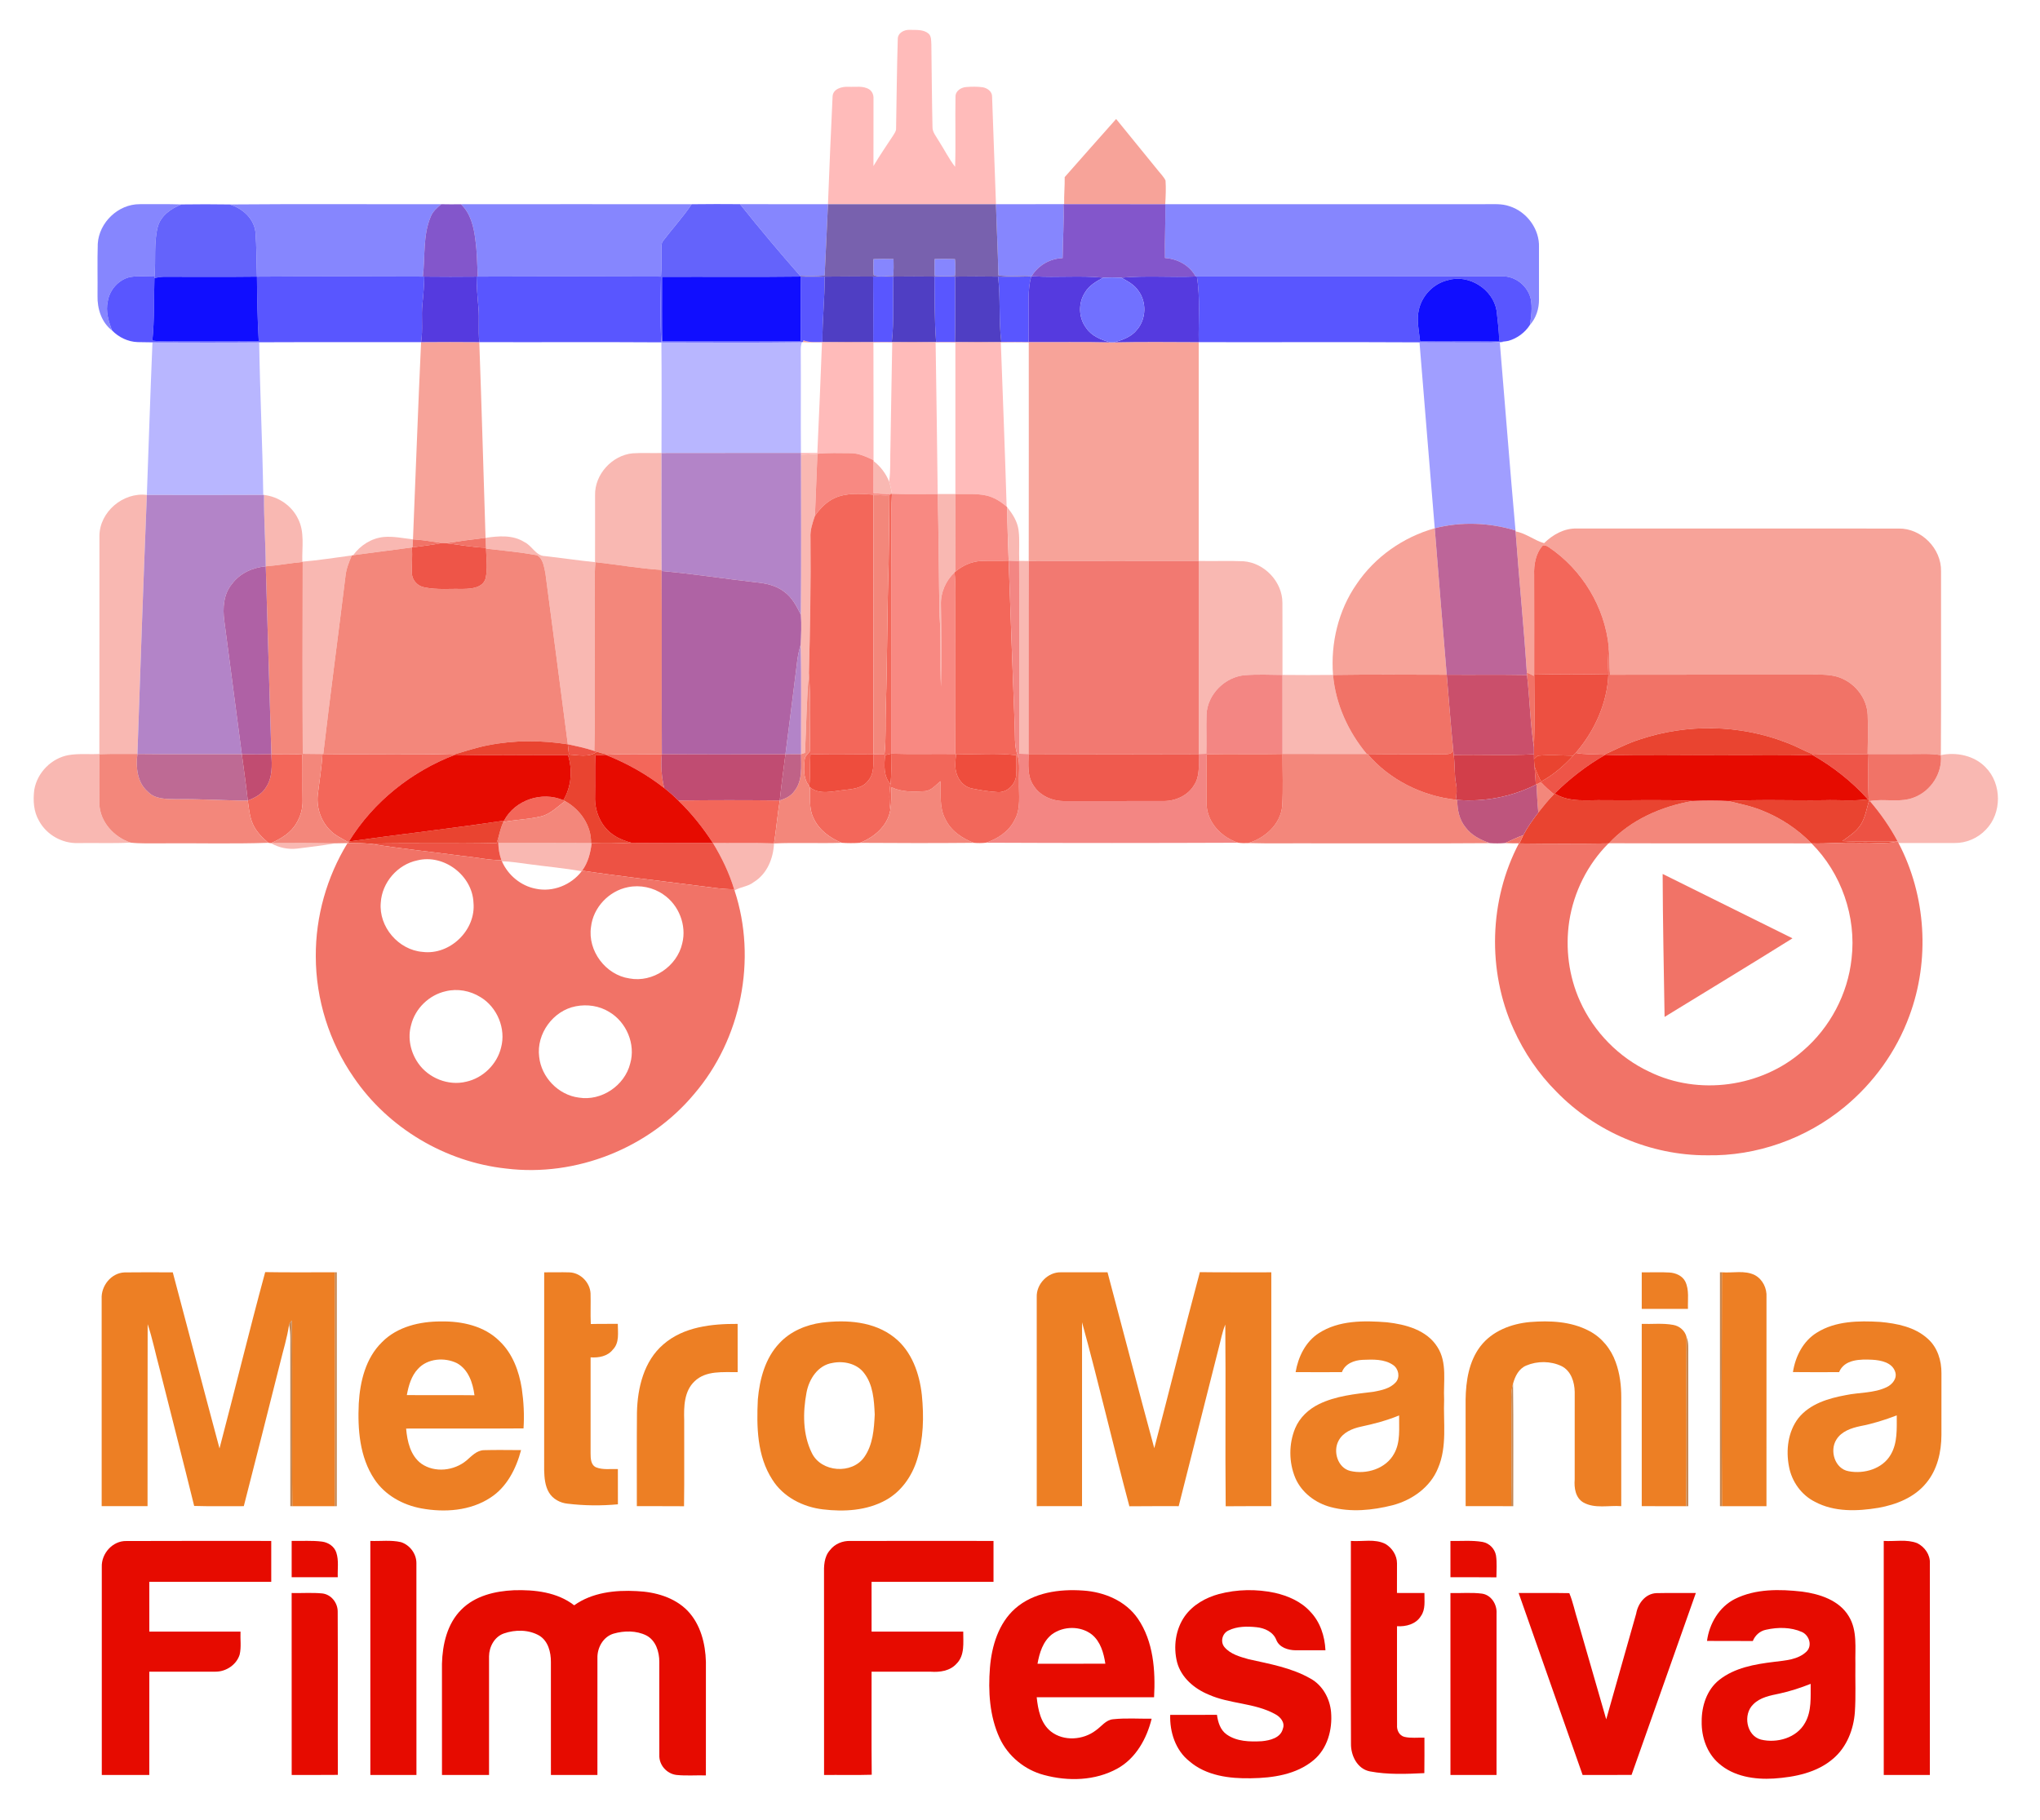 <?xml version="1.0" encoding="UTF-8" standalone="no"?>
<svg
   width="251pt"
   height="224pt"
   viewBox="0 0 1094 978"
   version="1.1"
   id="svg371"
   sodipodi:docname="MMFF_logo.svg"
   inkscape:version="1.1 (c68e22c387, 2021-05-23)"
   xmlns:inkscape="http://www.inkscape.org/namespaces/inkscape"
   xmlns:sodipodi="http://sodipodi.sourceforge.net/DTD/sodipodi-0.dtd"
   xmlns="http://www.w3.org/2000/svg"
   xmlns:svg="http://www.w3.org/2000/svg">
  <defs
     id="defs375" />
  <sodipodi:namedview
     id="namedview373"
     pagecolor="#ffffff"
     bordercolor="#666666"
     borderopacity="1.0"
     inkscape:pageshadow="2"
     inkscape:pageopacity="0.0"
     inkscape:pagecheckerboard="0"
     inkscape:document-units="pt"
     showgrid="false"
     inkscape:zoom="1.9769001"
     inkscape:cx="93.327933"
     inkscape:cy="196.51979"
     inkscape:window-width="1920"
     inkscape:window-height="1017"
     inkscape:window-x="-8"
     inkscape:window-y="-8"
     inkscape:window-maximized="1"
     inkscape:current-layer="svg371" />
  <g
     id="#ffffffff" />
  <g
     id="#cdbabaff">
    <path
       fill="#cdbaba"
       opacity="1"
       d="m 481.34,21.04 c -0.05,-3.45 3.55,-5.19 6.59,-4.99 3.35,0.09 7.24,-0.31 9.99,2.04 1.56,1.49 1.32,3.88 1.46,5.85 0.19,14.71 0.28,29.43 0.61,44.14 -0.12,2.9 1.95,5.14 3.29,7.51 3.01,4.65 5.47,9.66 8.86,14.06 0.42,-12.56 -0.03,-25.13 0.21,-37.69 -0.07,-3.05 2.94,-4.99 5.7,-5.19 2.98,-0.24 6,-0.28 8.97,0.13 2.45,0.44 5.07,2.29 4.98,5.04 0.72,19.26 1.36,38.53 2.09,57.8 -30.09,0.02 -60.17,0.01 -90.25,0 0.77,-19.24 1.52,-38.5 2.47,-57.74 0.09,-4.35 5.14,-5.56 8.67,-5.36 3.64,0.18 7.73,-0.67 10.99,1.36 1.68,1.08 2.43,3.07 2.33,5.01 0.02,12.07 0.01,24.14 -0.02,36.22 3.3,-5.62 7.01,-10.98 10.58,-16.42 0.67,-1.16 1.65,-2.31 1.57,-3.75 0.29,-16.01 0.42,-32.02 0.91,-48.02 z"
       id="path3"
       style="fill:#ffbbba;fill-opacity:1" />
    <path
       fill="#cdbaba"
       opacity="1"
       d="m 440.63,183.99 c 9.21,0.13 18.42,0.17 27.63,0.03 0.11,21.09 0.01,42.17 0.05,63.26 -3.9,-1.84 -7.92,-3.78 -12.33,-3.77 -5.93,-0.05 -11.89,-0.24 -17.81,0.3 -2.94,0.29 -5.88,0.44 -8.83,0.48 l -0.02,-0.92 c 2.93,0.04 5.87,0.04 8.81,0.02 0.92,-19.79 1.75,-39.59 2.5,-59.4 z"
       id="path5"
       style="fill:#ffbbba;fill-opacity:1" />
    <path
       fill="#cdbaba"
       opacity="1"
       d="m 478.37,183.99 c 7.77,0.17 15.53,0.15 23.3,0 0.38,27.16 0.84,54.31 1.12,81.47 -8.19,-0.03 -16.38,0.19 -24.56,-0.13 -0.4,-2.21 -0.81,-4.42 -1.53,-6.55 0.92,-6.24 0.45,-12.56 0.71,-18.83 0.24,-18.66 0.69,-37.31 0.96,-55.96 z"
       id="path7"
       style="fill:#ffbbba;fill-opacity:1" />
    <path
       fill="#cdbaba"
       opacity="1"
       d="m 512.29,184 c 8.13,0.16 16.27,0.14 24.41,0 1.1,29.39 2.23,58.79 3.12,88.19 -3.21,-2.69 -6.85,-5.04 -10.99,-5.94 -5.43,-1.19 -11.02,-0.67 -16.53,-0.78 -0.01,-27.16 0.03,-54.32 -0.01,-81.47 z"
       id="path9"
       style="fill:#ffbbba;fill-opacity:1" />
  </g>
  <g
     id="#be9d99ff">
    <path
       fill="#be9d99"
       opacity="1"
       d="m 571.01,95.17 c 9.17,-10.45 18.41,-20.82 27.63,-31.23 7.53,9.28 15.08,18.54 22.62,27.8 1.34,1.72 2.97,3.26 3.92,5.26 0.3,4.23 0.09,8.49 -0.16,12.73 -18.1,-0.03 -36.19,0.02 -54.29,-0.03 -0.13,-4.85 0.36,-9.68 0.28,-14.53 z"
       id="path12"
       style="fill:#f7a399;fill-opacity:1" />
    <path
       fill="#be9d99"
       opacity="1"
       d="m 430.31,183.82 c 0.1,-0.24 0.3,-0.72 0.4,-0.96 3.23,1.33 6.76,0.85 10.16,0.9 9.09,0.01 18.17,0.03 27.26,0 3.33,-0.02 6.67,-0.02 10.01,-0.01 7.93,0.03 15.86,0.03 23.79,0 3.38,0 6.76,-0.01 10.14,0 8.29,0.03 16.59,0.03 24.88,0 4.89,-0.01 9.78,0.01 14.67,0.03 14.62,0.1 29.25,-0.18 43.87,0.17 0.51,0 1.53,0 2.03,0 15.16,-0.31 30.33,-0.16 45.49,-0.1 -0.03,39.19 0,78.38 -0.01,117.57 -30.44,-0.03 -60.87,-0.04 -91.31,0.01 0.07,-39.15 0.02,-78.29 0.02,-117.44 -5,-0.06 -10.01,-0.07 -15.01,0.01 -8.14,0.14 -16.28,0.16 -24.41,0 -3.54,-0.07 -7.08,-0.07 -10.62,-0.01 -7.77,0.15 -15.53,0.17 -23.3,0 -3.37,-0.06 -6.75,-0.04 -10.11,0.03 -9.21,0.14 -18.42,0.1 -27.63,-0.03 -3.44,0 -6.89,0.06 -10.32,-0.17 z"
       id="path14"
       style="fill:#f7a399;fill-opacity:1" />
    <path
       fill="#be9d99"
       opacity="1"
       d="m 225.26,183.84 c 10.42,-0.09 20.84,-0.09 31.27,0 1.28,35.05 2.24,70.11 3.36,105.17 -7.09,0.82 -14.17,1.79 -21.23,2.87 -0.57,-0.02 -1.73,-0.07 -2.31,-0.1 -5.13,-0.8 -10.26,-1.59 -15.44,-1.96 1.47,-35.32 2.71,-70.66 4.35,-105.98 z"
       id="path16"
       style="fill:#f7a399;fill-opacity:1" />
    <path
       fill="#be9d99"
       opacity="1"
       d="m 727.81,313.87 c 9.84,-14.61 25.07,-25.28 41.99,-30.02 2.04,26.25 4.28,52.48 6.44,78.72 -20.36,-0.01 -40.72,-0.21 -61.08,0.1 -1.33,-17.07 2.84,-34.67 12.65,-48.8 z"
       id="path18"
       style="fill:#f7a399;fill-opacity:1" />
    <path
       fill="#be9d99"
       opacity="1"
       d="m 828.54,291.87 c 4.66,-4.56 10.74,-8.04 17.45,-7.87 57.68,0.01 115.36,-0.01 173.04,0.01 12.18,-0.2 23,10.79 22.75,22.94 -0.07,32.94 0.13,65.88 -0.1,98.82 -5.51,-0.99 -11.11,-0.53 -16.67,-0.59 -7.39,-0.01 -14.78,-0.03 -22.17,0.02 h -0.49 c 0.12,-7.04 0.3,-14.08 0.02,-21.11 -0.39,-9.55 -7.66,-18.1 -16.78,-20.58 -4.78,-1.27 -9.77,-1 -14.66,-0.99 -35.64,0.05 -71.28,-0.06 -106.92,0.05 -0.52,-4.92 -0.1,-9.89 -0.72,-14.8 -2.09,-21.58 -14.35,-41.74 -32.31,-53.8 -0.93,-0.68 -1.94,-0.99 -3.05,-0.94 -3.92,4.26 -4.95,10.34 -4.73,15.95 0.09,17.73 0.01,35.46 0.03,53.19 l 0.02,1.04 c -1.35,-0.62 -2.66,-1.22 -3.98,-1.83 -1.68,-25.3 -4.19,-50.54 -6.05,-75.82 5.54,0.95 10.13,4.86 15.32,6.31 z"
       id="path20"
       style="fill:#f7a399;fill-opacity:1" />
  </g>
  <g
     id="#b4b3c9ff">
    <path
       fill="#b4b3c9"
       opacity="1"
       d="m 371.12,109.74 c 8.51,-10.1 16.13,-20.92 24.62,-31.04 0.44,10.32 -0.83,20.79 0.84,31.01 -8.49,-0.05 -16.98,-0.11 -25.46,0.03 z"
       id="path23"
       style="fill:#000000;fill-opacity:0" />
    <path
       fill="#b4b3c9"
       opacity="1"
       d="m 80.96,183.94 c 19.11,0.08 38.22,0.13 57.33,-0.03 0.42,27.35 1.78,54.68 2.19,82.02 -20.84,0.11 -41.69,0.07 -62.53,0.03 0.99,-27.34 1.87,-54.69 3.01,-82.02 z"
       id="path25"
       style="fill:#b8b6ff;fill-opacity:1" />
    <path
       fill="#b4b3c9"
       opacity="1"
       d="m 354.36,183.95 h 0.42 c 25.01,0.01 50.04,0.23 75.05,-0.11 -0.42,1.34 -0.63,2.7 -0.61,4.1 0.15,18.48 -0.05,36.96 0.1,55.43 -24.97,0.06 -49.93,-0.03 -74.9,0.05 0.03,-19.83 0.14,-39.65 -0.06,-59.47 z"
       id="path27"
       style="fill:#b8b6ff;fill-opacity:1" />
  </g>
  <g
     id="#8383bfff">
    <path
       fill="#8383bf"
       opacity="1"
       d="m 51.58,130.96 c 0.69,-11.41 10.98,-21.27 22.45,-21.24 7.5,0.05 15.01,-0.14 22.51,0.13 -5.55,2.15 -11.04,5.96 -12.72,11.99 -2.24,8.75 -0.93,17.87 -1.78,26.77 -4.34,0 -8.72,-0.45 -13.03,0.24 -6.19,1.35 -11.11,6.87 -12.06,13.1 -1.21,5.31 0.4,10.69 2.33,15.63 -5.68,-4.26 -8,-11.72 -7.83,-18.59 0.11,-9.34 -0.16,-18.69 0.13,-28.03 z"
       id="path30"
       style="fill:#8686fe;fill-opacity:1" />
    <path
       fill="#8383bf"
       opacity="1"
       d="m 122.44,109.86 c 37.88,-0.32 75.78,-0.06 113.66,-0.13 -2.23,1.88 -4.56,3.87 -5.65,6.68 -4.31,10.19 -2.92,21.48 -4.23,32.21 -29.71,-0.11 -59.43,-0.17 -89.14,0.03 -0.29,-7.99 -0.17,-16.01 -0.79,-23.97 -0.9,-7.44 -7,-12.72 -13.85,-14.82 z"
       id="path32"
       style="fill:#8686fe;fill-opacity:1" />
    <path
       fill="#8383bf"
       opacity="1"
       d="m 246.71,109.75 c 41.3,-0.04 82.59,-0.05 123.89,0 -4.64,6.92 -10.3,13.06 -15.32,19.68 -1.06,1.28 -0.82,3.04 -0.9,4.58 0.07,4.87 0.15,9.74 -0.23,14.61 -32.81,-0.12 -65.63,-0.15 -98.44,0.01 -0.33,-6.64 -0.35,-13.3 -1.3,-19.88 -0.83,-6.87 -2.53,-14.04 -7.7,-19 z"
       id="path34"
       style="fill:#8686fe;fill-opacity:1" />
    <path
       fill="#8383bf"
       opacity="1"
       d="m 396.58,109.71 c 15.75,0.04 31.51,-0.02 47.26,0.03 -0.62,12.78 -1.1,25.57 -1.79,38.34 -4.38,0.39 -8.77,0.41 -13.16,0.14 -11.07,-12.58 -21.84,-25.43 -32.31,-38.51 z"
       id="path36"
       style="fill:#8686fe;fill-opacity:1" />
    <path
       fill="#8383bf"
       opacity="1"
       d="m 534.09,109.74 c 12.08,-0.05 24.17,0.02 36.25,-0.04 0.39,9.66 -0.37,19.32 -0.45,28.98 -6.81,0.26 -13.08,3.88 -16.64,9.7 -5.95,-0.29 -11.93,0.43 -17.86,-0.42 -0.25,-12.74 -0.93,-25.48 -1.3,-38.22 z"
       id="path38"
       style="fill:#8686fe;fill-opacity:1" />
    <path
       fill="#8383bf"
       opacity="1"
       d="m 625.02,109.73 c 57.32,-0.02 114.63,-0.01 171.95,-0.01 4.37,0.03 8.89,-0.39 13.08,1.13 9.25,2.95 16.13,12.3 15.75,22.08 -0.04,9.34 -0.03,18.69 0,28.04 0.06,4.92 -1.57,9.98 -4.89,13.66 0.78,-4.61 1.35,-9.38 0.47,-14.01 -1.59,-6.89 -8.2,-12.36 -15.36,-12.11 -54.67,0.09 -109.35,-0.03 -164.02,0.06 l -0.65,0.01 c -3.28,-6.08 -9.72,-9.48 -16.47,-9.96 -0.22,-9.63 0.4,-19.26 0.14,-28.89 z"
       id="path40"
       style="fill:#8686fe;fill-opacity:1" />
    <path
       fill="#8383bf"
       opacity="1"
       d="m 468.28,139.22 c 3.59,-0.12 7.18,-0.11 10.78,-0.01 0.12,3.04 0.07,6.07 -0.11,9.1 -3.46,-0.08 -7.37,0.88 -10.56,-0.44 -0.32,-2.88 -0.13,-5.77 -0.11,-8.65 z"
       id="path42"
       style="fill:#8686fe;fill-opacity:1" />
    <path
       fill="#8383bf"
       opacity="1"
       d="m 501.15,139.19 c 3.63,-0.11 7.27,-0.09 10.91,0.04 0.34,3.01 0.29,6.05 0.05,9.07 -3.66,0.26 -7.33,0.23 -10.98,0.01 -0.08,-3.04 -0.08,-6.08 0.02,-9.12 z"
       id="path44"
       style="fill:#8686fe;fill-opacity:1" />
  </g>
  <g
     id="#605ec4ff">
    <path
       fill="#605ec4"
       opacity="1"
       d="m 96.54,109.85 c 8.63,-0.12 17.28,-0.13 25.9,0.01 6.85,2.1 12.95,7.38 13.85,14.82 0.62,7.96 0.5,15.98 0.79,23.97 -16.69,0.21 -33.38,0.05 -50.07,0.07 -1.69,0.04 -3.34,0.35 -4.99,0.67 l 0.02,-0.78 c 0.85,-8.9 -0.46,-18.02 1.78,-26.77 1.68,-6.03 7.17,-9.84 12.72,-11.99 z"
       id="path47"
       style="fill:#6463fb;fill-opacity:1" />
    <path
       fill="#605ec4"
       opacity="1"
       d="m 370.6,109.75 0.52,-0.01 c 8.48,-0.14 16.97,-0.08 25.46,-0.03 10.47,13.08 21.24,25.93 32.31,38.51 l 0.4,0.39 c -24.86,0.32 -49.72,0.03 -74.58,0.15 -0.01,11.54 -0.1,23.08 0.06,34.62 l 0.01,0.57 h -0.42 c -0.77,-11.76 -0.39,-23.57 -0.21,-35.33 0.38,-4.87 0.3,-9.74 0.23,-14.61 0.08,-1.54 -0.16,-3.3 0.9,-4.58 5.02,-6.62 10.68,-12.76 15.32,-19.68 z"
       id="path49"
       style="fill:#6463fb;fill-opacity:1" />
  </g>
  <g
     id="#7354a6ff">
    <path
       fill="#7354a6"
       opacity="1"
       d="m 236.1,109.73 c 3.54,0.08 7.07,0.07 10.61,0.02 5.17,4.96 6.87,12.13 7.7,19 0.95,6.58 0.97,13.24 1.3,19.88 l -0.65,0.01 c -9.36,0.09 -18.72,0.1 -28.07,-0.01 l -0.77,-0.01 c 1.31,-10.73 -0.08,-22.02 4.23,-32.21 1.09,-2.81 3.42,-4.8 5.65,-6.68 z"
       id="path52"
       style="fill:#8356cb;fill-opacity:1" />
    <path
       fill="#7354a6"
       opacity="1"
       d="m 570.34,109.7 h 0.39 c 18.1,0.05 36.19,0 54.29,0.03 0.26,9.63 -0.36,19.26 -0.14,28.89 6.75,0.48 13.19,3.88 16.47,9.96 -13.33,0.54 -26.71,-0.58 -40,0.64 -3.21,-0.16 -6.42,-0.15 -9.62,-0.01 -12.4,-1.27 -24.9,0.06 -37.33,-0.74 l -1.15,-0.09 c 3.56,-5.82 9.83,-9.44 16.64,-9.7 0.08,-9.66 0.84,-19.32 0.45,-28.98 z"
       id="path54"
       style="fill:#8356cb;fill-opacity:1" />
  </g>
  <g
     id="#7861aeff">
    <path
       fill="#7861ae"
       opacity="1"
       d="m 443.84,109.74 c 30.08,0.01 60.16,0.02 90.25,0 0.37,12.74 1.05,25.48 1.3,38.22 5.93,0.85 11.91,0.13 17.86,0.42 l 1.15,0.09 -1.37,0.04 c -5.93,0.24 -11.87,0.15 -17.8,0.13 -7.7,-0.13 -15.39,-0.1 -23.09,-0.01 -3.7,0.03 -7.4,0.02 -11.09,-0.01 -7.36,-0.09 -14.71,-0.08 -22.07,0 -3.63,0.03 -7.26,0.03 -10.88,0 -8.69,-0.08 -17.37,-0.09 -26.05,0.02 -4.26,-0.01 -8.51,0.1 -12.76,-0.03 l -0.4,-0.39 c 4.39,0.27 8.78,0.25 13.16,-0.14 0.69,-12.77 1.17,-25.56 1.79,-38.34 m 24.44,29.48 c -0.02,2.88 -0.21,5.77 0.11,8.65 3.19,1.32 7.1,0.36 10.56,0.44 0.18,-3.03 0.23,-6.06 0.11,-9.1 -3.6,-0.1 -7.19,-0.11 -10.78,0.01 m 32.87,-0.03 c -0.1,3.04 -0.1,6.08 -0.02,9.12 3.65,0.22 7.32,0.25 10.98,-0.01 0.24,-3.02 0.29,-6.06 -0.05,-9.07 -3.64,-0.13 -7.28,-0.15 -10.91,-0.04 z"
       id="path57" />
  </g>
  <g
     id="#5453c9ff">
    <path
       fill="#5453c9"
       opacity="1"
       d="m 56.95,161.95 c 0.95,-6.23 5.87,-11.75 12.06,-13.1 4.31,-0.69 8.69,-0.24 13.03,-0.24 l -0.02,0.78 c -0.32,11.22 0.03,22.46 -1.11,33.65 5.35,0.63 10.73,0.31 16.1,0.36 13.68,0.03 27.37,-0.06 41.06,0.05 -0.71,-11.59 -0.89,-23.19 -0.99,-34.8 29.71,-0.2 59.43,-0.14 89.14,-0.03 l 0.77,0.01 c -0.11,4.81 -0.47,9.61 -0.98,14.39 -0.78,6.92 0.37,13.92 -0.75,20.82 -28.99,0.08 -57.98,-0.07 -86.97,0.07 -19.11,0.16 -38.22,0.11 -57.33,0.03 -2.67,-0.09 -5.35,-0.02 -8.03,-0.12 -5.14,-0.19 -10.09,-2.57 -13.65,-6.24 -1.93,-4.94 -3.54,-10.32 -2.33,-15.63 z"
       id="path60"
       style="fill:#5956ff;fill-opacity:1" />
    <path
       fill="#5453c9"
       opacity="1"
       d="m 255.06,148.64 0.65,-0.01 c 32.81,-0.16 65.63,-0.13 98.44,-0.01 -0.18,11.76 -0.56,23.57 0.21,35.33 -32.61,-0.22 -65.22,-0.01 -97.83,-0.11 -0.65,-6.28 0.11,-12.59 -0.48,-18.87 -0.51,-5.43 -0.91,-10.87 -0.99,-16.33 z"
       id="path62"
       style="fill:#5956ff;fill-opacity:1" />
    <path
       fill="#5453c9"
       opacity="1"
       d="m 429.29,148.61 c 4.25,0.13 8.5,0.02 12.76,0.03 0.11,11.72 -1.29,23.39 -1.18,35.12 -3.4,-0.05 -6.93,0.43 -10.16,-0.9 -0.1,0.24 -0.3,0.72 -0.4,0.96 l -0.48,0.02 c -25.01,0.34 -50.04,0.12 -75.05,0.11 l -0.01,-0.57 c 24.81,0.04 49.63,0.03 74.44,0.01 0.09,-11.6 -0.06,-23.19 0.08,-34.78 z"
       id="path64"
       style="fill:#5956ff;fill-opacity:1" />
    <path
       fill="#5453c9"
       opacity="1"
       d="m 468.1,148.62 c 3.62,0.03 7.25,0.03 10.88,0 -0.41,11.71 0.45,23.47 -0.84,35.13 -3.34,-0.01 -6.68,-0.01 -10.01,0.01 0.03,-11.72 0.09,-23.43 -0.03,-35.14 z"
       id="path66"
       style="fill:#5956ff;fill-opacity:1" />
    <path
       fill="#5453c9"
       opacity="1"
       d="m 501.05,148.62 c 3.69,0.03 7.39,0.04 11.09,0.01 0.06,11.71 0.17,23.42 -0.07,35.12 -3.38,-0.01 -6.76,0 -10.14,0 -0.89,-11.69 -0.76,-23.41 -0.88,-35.13 z"
       id="path68"
       style="fill:#5956ff;fill-opacity:1" />
    <path
       fill="#5453c9"
       opacity="1"
       d="m 535.23,148.64 c 5.93,0.02 11.87,0.11 17.8,-0.13 -2.04,7.33 -1.23,14.97 -1.35,22.47 -0.02,4.26 -0.05,8.53 -0.06,12.8 -4.89,-0.02 -9.78,-0.04 -14.67,-0.03 -1.43,-11.66 -0.35,-23.45 -1.72,-35.11 z"
       id="path70"
       style="fill:#5956ff;fill-opacity:1" />
    <path
       fill="#5453c9"
       opacity="1"
       d="m 642,148.57 c 54.67,-0.09 109.35,0.03 164.02,-0.06 7.16,-0.25 13.77,5.22 15.36,12.11 0.88,4.63 0.31,9.4 -0.47,14.01 -2.65,4.11 -6.86,7.22 -11.57,8.53 -4.07,0.78 -8.21,0.91 -12.33,0.87 -11.8,-0.1 -23.6,0.06 -35.4,-0.08 -39.53,-0.22 -79.06,-0.01 -118.6,-0.1 -0.25,-11.76 0.95,-23.63 -1.01,-35.28 m 134.87,1.98 c -7.65,1.74 -13.78,8.11 -15.57,15.69 -1.38,5.67 0.01,11.48 0.63,17.15 14.15,0.12 28.29,-0.08 42.43,0.1 0.07,-5.54 -0.82,-11.02 -1.33,-16.52 -1.92,-11.59 -14.89,-19.8 -26.16,-16.42 z"
       id="path72"
       style="fill:#5956ff;fill-opacity:1" />
  </g>
  <g
     id="#100effff">
    <path
       fill="#100eff"
       opacity="1"
       d="m 82.02,149.39 c 1.65,-0.32 3.3,-0.63 4.99,-0.67 16.69,-0.02 33.38,0.14 50.07,-0.07 0.1,11.61 0.28,23.21 0.99,34.8 -13.69,-0.11 -27.38,-0.02 -41.06,-0.05 -5.37,-0.05 -10.75,0.27 -16.1,-0.36 1.14,-11.19 0.79,-22.43 1.11,-33.65 z"
       id="path75" />
    <path
       fill="#100eff"
       opacity="1"
       d="m 354.71,148.76 c 24.86,-0.12 49.72,0.17 74.58,-0.15 -0.14,11.59 0.01,23.18 -0.08,34.78 -24.81,0.02 -49.63,0.03 -74.44,-0.01 -0.16,-11.54 -0.07,-23.08 -0.06,-34.62 z"
       id="path77" />
    <path
       fill="#100eff"
       opacity="1"
       d="m 776.87,150.55 c 11.27,-3.38 24.24,4.83 26.16,16.42 0.51,5.5 1.4,10.98 1.33,16.52 -14.14,-0.18 -28.28,0.02 -42.43,-0.1 -0.62,-5.67 -2.01,-11.48 -0.63,-17.15 1.79,-7.58 7.92,-13.95 15.57,-15.69 z"
       id="path79" />
  </g>
  <g
     id="#4e37c0ff">
    <path
       fill="#4e37c0"
       opacity="1"
       d="m 226.99,148.63 c 9.35,0.11 18.71,0.1 28.07,0.01 0.08,5.46 0.48,10.9 0.99,16.33 0.59,6.28 -0.17,12.59 0.48,18.87 -10.43,-0.09 -20.85,-0.09 -31.27,0 1.12,-6.9 -0.03,-13.9 0.75,-20.82 0.51,-4.78 0.87,-9.58 0.98,-14.39 z"
       id="path82"
       style="fill:#553adf;fill-opacity:1" />
    <path
       fill="#4e37c0"
       opacity="1"
       d="m 553.03,148.51 1.37,-0.04 c 12.43,0.8 24.93,-0.53 37.33,0.74 -3.66,1.96 -7.51,4.1 -9.7,7.78 -3.87,5.76 -3.64,13.93 0.65,19.4 2.94,4.28 8,6.25 12.81,7.56 -14.62,-0.35 -29.25,-0.07 -43.87,-0.17 0.01,-4.27 0.04,-8.54 0.06,-12.8 0.12,-7.5 -0.69,-15.14 1.35,-22.47 z"
       id="path84"
       style="fill:#553adf;fill-opacity:1" />
    <path
       fill="#4e37c0"
       opacity="1"
       d="m 601.35,149.22 c 13.29,-1.22 26.67,-0.1 40,-0.64 l 0.65,-0.01 c 1.96,11.65 0.76,23.52 1.01,35.28 -15.16,-0.06 -30.33,-0.21 -45.49,0.1 4.6,-1.28 9.47,-2.99 12.46,-6.94 4.81,-5.7 5.09,-14.64 0.69,-20.64 -2.2,-3.38 -5.87,-5.31 -9.32,-7.15 z"
       id="path86"
       style="fill:#553adf;fill-opacity:1" />
  </g>
  <g
     id="#4f3ec3ff">
    <path
       fill="#4f3ec3"
       opacity="1"
       d="m 442.05,148.64 c 8.68,-0.11 17.36,-0.1 26.05,-0.02 0.12,11.71 0.06,23.42 0.03,35.14 -9.09,0.03 -18.17,0.01 -27.26,0 -0.11,-11.73 1.29,-23.4 1.18,-35.12 z"
       id="path89" />
    <path
       fill="#4f3ec3"
       opacity="1"
       d="m 478.98,148.62 c 7.36,-0.08 14.71,-0.09 22.07,0 0.12,11.72 -0.01,23.44 0.88,35.13 -7.93,0.03 -15.86,0.03 -23.79,0 1.29,-11.66 0.43,-23.42 0.84,-35.13 z"
       id="path91" />
    <path
       fill="#4f3ec3"
       opacity="1"
       d="m 512.14,148.63 c 7.7,-0.09 15.39,-0.12 23.09,0.01 1.37,11.66 0.29,23.45 1.72,35.11 -8.29,0.03 -16.59,0.03 -24.88,0 0.24,-11.7 0.13,-23.41 0.07,-35.12 z"
       id="path93" />
  </g>
  <g
     id="#6c6bc1ff">
    <path
       fill="#6c6bc1"
       opacity="1"
       d="m 591.73,149.21 c 3.2,-0.14 6.41,-0.15 9.62,0.01 3.45,1.84 7.12,3.77 9.32,7.15 4.4,6 4.12,14.94 -0.69,20.64 -2.99,3.95 -7.86,5.66 -12.46,6.94 -0.5,0 -1.52,0 -2.03,0 -4.81,-1.31 -9.87,-3.28 -12.81,-7.56 -4.29,-5.47 -4.52,-13.64 -0.65,-19.4 2.19,-3.68 6.04,-5.82 9.7,-7.78 z"
       id="path96"
       style="fill:#7171ff;fill-opacity:1" />
  </g>
  <g
     id="#9b9bc2ff">
    <path
       fill="#9b9bc2"
       opacity="1"
       d="m 797.01,184.03 c 4.12,0.04 8.26,-0.09 12.33,-0.87 -1.53,0.32 -3.07,0.63 -4.58,0.94 2.85,33.65 5.4,67.32 8.42,100.96 -14.03,-4.27 -29.15,-4.87 -43.38,-1.21 -2.71,-33.3 -5.52,-66.6 -8.19,-99.9 11.8,0.14 23.6,-0.02 35.4,0.08 z"
       id="path99"
       style="fill:#a09eff;fill-opacity:1" />
  </g>
  <g
     id="#c7b4b2ff">
    <path
       fill="#c7b4b2"
       opacity="1"
       d="m 318.73,266.06 c -0.23,-11.18 9.17,-21.45 20.24,-22.48 5.14,-0.33 10.3,0 15.45,-0.16 0.01,20.94 -0.11,41.88 0.06,62.82 -11.93,-0.73 -23.72,-2.86 -35.59,-4.17 -0.69,8.61 -0.15,17.26 -0.32,25.88 -0.16,25.19 0.33,50.4 -0.24,75.57 -4.65,-1.56 -9.45,-2.56 -14.24,-3.58 -3.97,-30.66 -8.01,-61.31 -12.05,-91.97 -0.73,-3.36 -1.24,-7.79 -4.48,-9.63 -9.05,-1.63 -18.26,-2.51 -27.41,-3.53 l -0.03,-0.49 c -0.08,-1.77 -0.16,-3.54 -0.23,-5.31 6.96,-1 14.58,-1.71 20.81,2.24 4.22,1.92 6.17,7.56 11.26,7.58 8.93,0.98 17.81,2.36 26.75,3.24 0.06,-12 0,-24.01 0.02,-36.01 z"
       id="path102"
       style="fill:#f9b8b2;fill-opacity:1" />
    <path
       fill="#c7b4b2"
       opacity="1"
       d="m 429.34,244.29 c 2.95,-0.04 5.89,-0.19 8.83,-0.48 -0.47,11.11 -0.9,22.23 -1.33,33.35 -1.3,3.81 -2.66,7.72 -2.4,11.82 0.24,24.26 -0.19,48.52 -0.84,72.77 -1.29,14.23 -1.39,28.54 -2.09,42.8 -0.53,0.18 -1.59,0.53 -2.11,0.7 -0.14,-19.59 0.31,-39.19 -0.24,-58.78 0.28,-5.38 0.54,-10.78 0.12,-16.16 0.24,-28.67 0.13,-57.35 0.06,-86.02 z"
       id="path104"
       style="fill:#f9b8b2;fill-opacity:1" />
    <path
       fill="#c7b4b2"
       opacity="1"
       d="m 468.31,247.73 c 3.74,2.86 6.63,6.67 8.39,11.05 0.72,2.13 1.13,4.34 1.53,6.55 l -0.81,0.1 c -3.06,0.04 -6.11,-0.11 -9.15,-0.39 0.03,-5.77 0.03,-11.55 0.04,-17.31 z"
       id="path106"
       style="fill:#f9b8b2;fill-opacity:1" />
    <path
       fill="#c7b4b2"
       opacity="1"
       d="m 502.79,265.46 c 3.17,0 6.34,0 9.51,0.01 0.04,13.88 -0.02,27.76 0.04,41.64 l -0.5,0.45 c -4.74,4.48 -7.54,10.88 -7.32,17.43 0.23,14.65 0.34,29.31 0.03,43.97 -0.62,-12.71 0.19,-25.45 -0.77,-38.15 -0.45,-21.78 -0.44,-43.57 -0.99,-65.35 z"
       id="path108"
       style="fill:#f9b8b2;fill-opacity:1" />
    <path
       fill="#c7b4b2"
       opacity="1"
       d="m 52.47,287.94 c 0.09,-12.91 12.74,-23.6 25.48,-21.98 -1.87,46.38 -3.48,92.78 -5.07,139.18 -6.82,0.06 -13.63,-0.15 -20.44,0.14 -0.05,8.9 -0.12,17.82 0,26.72 0.37,9.69 7.85,17.79 16.79,20.78 -9.39,0.48 -18.79,0.09 -28.19,0.24 -8.53,0.31 -17.02,-4.45 -21.05,-12.01 -2.91,-4.99 -3.23,-10.99 -2.52,-16.59 1.54,-9.25 9.27,-17.11 18.53,-18.69 5.43,-0.92 10.96,-0.28 16.43,-0.58 0.08,-39.07 0.01,-78.14 0.04,-117.21 z"
       id="path110"
       style="fill:#f9b8b2;fill-opacity:1" />
    <path
       fill="#c7b4b2"
       opacity="1"
       d="m 140.9,265.96 c 7.69,0.88 14.83,5.71 18.22,12.71 3.72,7.15 2.12,15.43 2.34,23.14 8.91,-0.75 17.75,-2.17 26.61,-3.35 -1.6,3.64 -3.08,7.39 -3.45,11.39 -3.89,31.79 -8.18,63.53 -11.9,95.33 h -0.42 c -3.54,-0.01 -7.08,-0.04 -10.61,-0.11 -0.16,-34.37 -0.11,-68.73 -0.03,-103.1 -6.63,0.59 -13.19,1.84 -19.83,2.35 -0.1,-12.8 -1.08,-25.57 -0.93,-38.36 z"
       id="path112"
       style="fill:#f9b8b2;fill-opacity:1" />
    <path
       fill="#c7b4b2"
       opacity="1"
       d="m 188.77,298.34 c 3.83,-5.28 9.75,-9.1 16.3,-9.78 5.31,-0.5 10.58,0.67 15.84,1.26 -0.09,1.43 -0.16,2.86 -0.24,4.3 l -0.35,0.05 c -10.51,1.45 -21.04,2.7 -31.55,4.17 z"
       id="path114"
       style="fill:#f9b8b2;fill-opacity:1" />
    <path
       fill="#c7b4b2"
       opacity="1"
       d="m 688,362.67 c 9.05,0.1 18.11,0.1 27.16,0 1.39,15.67 8.12,30.46 18.13,42.49 -15.09,-0.05 -30.18,0.01 -45.27,-0.03 -0.04,-14.15 0,-28.31 -0.02,-42.46 z"
       id="path116"
       style="fill:#f9b8b2;fill-opacity:1" />
    <path
       fill="#c7b4b2"
       opacity="1"
       d="m 1041.68,405.77 c 8.34,-1.77 17.97,0.2 24.03,6.54 8.8,8.81 8.87,24.69 0.11,33.54 -4.31,4.57 -10.55,7.24 -16.83,7.14 -10.02,0.03 -20.04,0.01 -30.05,0 -0.11,-0.21 -0.34,-0.64 -0.45,-0.85 -4.14,-7.78 -9.21,-15.04 -14.95,-21.72 7.9,-1.42 16.3,1.13 23.93,-1.99 8.94,-3.48 15.12,-13.04 14.21,-22.66 z"
       id="path118"
       style="fill:#f9b8b2;fill-opacity:1" />
    <path
       fill="#c7b4b2"
       opacity="1"
       d="m 144.62,453.05 c 11.48,-0.11 22.96,-0.07 34.44,0.1 -6.66,1.17 -13.38,2 -20.09,2.81 -4.95,0.6 -10.05,-0.37 -14.35,-2.91 z"
       id="path120"
       style="fill:#f9b8b2;fill-opacity:1" />
    <path
       fill="#c7b4b2"
       opacity="1"
       d="m 266.74,453 c 16.61,0.04 33.22,-0.07 49.83,0.06 h 0.32 c -0.62,5.22 -1.93,10.48 -5.11,14.77 l -0.26,0.34 c -9.3,-1.72 -18.75,-2.49 -28.11,-3.78 -4.9,-0.57 -9.76,-1.53 -14.71,-1.55 -0.07,-0.15 -0.2,-0.47 -0.27,-0.62 -1.07,-2.96 -1.59,-6.09 -1.69,-9.22 z"
       id="path122"
       style="fill:#f9b8b2;fill-opacity:1" />
    <path
       fill="#c7b4b2"
       opacity="1"
       d="m 382.06,453 c 10.93,0.09 21.87,-0.2 32.8,0.2 -0.38,8.09 -3.74,16.42 -10.88,20.79 -3.03,2.44 -7.1,2.52 -10.33,4.49 -0.05,-0.16 -0.15,-0.48 -0.2,-0.64 C 390.8,469.1 386.8,460.8 382.06,453 Z"
       id="path124"
       style="fill:#f9b8b2;fill-opacity:1" />
  </g>
  <g
     id="#9881a4ff">
    <path
       fill="#9881a4"
       opacity="1"
       d="m 354.42,243.42 c 24.97,-0.08 49.93,0.01 74.9,-0.05 l 0.02,0.92 c 0.07,28.67 0.18,57.35 -0.06,86.02 -2.31,-4.6 -4.76,-9.44 -9.1,-12.46 -4.33,-3.31 -9.8,-4.44 -15.11,-4.96 -16.87,-1.89 -33.66,-4.58 -50.58,-6.06 0,-0.15 -0.01,-0.44 -0.01,-0.59 -0.17,-20.94 -0.05,-41.88 -0.06,-62.82 z"
       id="path127"
       style="fill:#b384c8;fill-opacity:1" />
    <path
       fill="#9881a4"
       opacity="1"
       d="m 77.95,265.96 c 20.84,0.04 41.69,0.08 62.53,-0.03 l 0.42,0.03 c -0.15,12.79 0.83,25.56 0.93,38.36 -6.99,0.6 -13.87,3.66 -18.11,9.41 -4.61,5.47 -5.1,13.04 -4.17,19.85 3.14,23.89 6.29,47.78 9.42,71.68 -18.7,-0.1 -37.4,0.12 -56.09,-0.12 1.59,-46.4 3.2,-92.8 5.07,-139.18 z"
       id="path129"
       style="fill:#b384c8;fill-opacity:1" />
    <path
       fill="#9881a4"
       opacity="1"
       d="m 427.1,356.97 c 0.33,-3.56 1.04,-7.07 2.06,-10.5 0.55,19.59 0.1,39.19 0.24,58.78 -2.81,-0.01 -5.6,-0.01 -8.4,0.01 2.13,-16.08 4.05,-32.19 6.1,-48.29 z"
       id="path131"
       style="fill:#b384c8;fill-opacity:1" />
  </g>
  <g
     id="#bc8582ff">
    <path
       fill="#bc8582"
       opacity="1"
       d="m 438.17,243.81 c 5.92,-0.54 11.88,-0.35 17.81,-0.3 4.41,-0.01 8.43,1.93 12.33,3.77 v 0.45 c -0.01,5.76 -0.01,11.54 -0.04,17.31 3.04,0.28 6.09,0.43 9.15,0.39 l -0.59,0.67 c -2.88,0.19 -5.75,-0.06 -8.6,-0.31 -6.89,-0.48 -14.23,-1.1 -20.7,1.79 -4.47,1.99 -7.91,5.65 -10.69,9.58 0.43,-11.12 0.86,-22.24 1.33,-33.35 z"
       id="path134"
       style="fill:#f88982;fill-opacity:1" />
    <path
       fill="#bc8582"
       opacity="1"
       d="m 478.23,265.33 c 8.18,0.32 16.37,0.1 24.56,0.13 0.55,21.78 0.54,43.57 0.99,65.35 0.96,12.7 0.15,25.44 0.77,38.15 0.31,-14.66 0.2,-29.32 -0.03,-43.97 -0.22,-6.55 2.58,-12.95 7.32,-17.43 0.79,7.13 0.36,14.3 0.44,21.45 -0.03,25.38 0.13,50.77 -0.07,76.15 -11.48,-0.14 -22.95,0.2 -34.42,-0.17 0.05,-33.32 -0.04,-66.65 0.04,-99.97 0.34,-13.23 -0.46,-26.48 0.4,-39.69 z"
       id="path136"
       style="fill:#f88982;fill-opacity:1" />
    <path
       fill="#bc8582"
       opacity="1"
       d="m 512.3,265.47 c 5.51,0.11 11.1,-0.41 16.53,0.78 4.14,0.9 7.78,3.25 10.99,5.94 l 0.37,0.48 c -0.07,9.54 0.42,19.08 0.72,28.61 -4.95,0.19 -9.92,-0.08 -14.87,0.17 -5.06,0.26 -9.85,2.44 -13.7,5.66 -0.06,-13.88 0,-27.76 -0.04,-41.64 z"
       id="path138"
       style="fill:#f88982;fill-opacity:1" />
  </g>
  <g
     id="#bb6057ff">
    <path
       fill="#bb6057"
       opacity="1"
       d="m 477.42,265.43 0.81,-0.1 c -0.86,13.21 -0.06,26.46 -0.4,39.69 -0.08,33.32 0.01,66.65 -0.04,99.97 -1.09,0.25 -2.17,0.49 -3.25,0.75 -0.54,5.33 -0.93,11.3 2.86,15.62 -0.76,4.63 -0.71,9.33 -0.07,13.98 -1.48,8.5 -8.68,14.68 -16.44,17.56 -3.22,0.2 -6.45,0.2 -9.65,-0.02 -6.48,-2.62 -12.55,-7.12 -15.34,-13.71 -2.44,-5.04 -1.38,-10.75 -1.75,-16.12 5.27,4.26 12.14,2.08 18.2,1.49 4.62,-0.56 10.05,-0.91 13.06,-5.01 3.47,-3.93 2.8,-9.47 2.81,-14.31 2,-0.02 4,-0.03 6.01,-0.04 0.87,-8.36 0.39,-16.79 0.69,-25.19 0.81,-25.53 0.7,-51.09 1.5,-76.63 0.12,-12.42 0.42,-24.84 0.41,-37.26 z"
       id="path141"
       style="fill:#f3675a;fill-opacity:1" />
    <path
       fill="#bb6057"
       opacity="1"
       d="m 144.84,405.22 c 5.56,0.1 11.12,-0.18 16.67,0.23 0.14,8.19 -0.03,16.39 0.1,24.59 0.11,4.33 -1.08,8.64 -3.33,12.33 -2.96,5.2 -8.33,8.37 -13.66,10.68 -0.35,-0.05 -1.05,-0.14 -1.4,-0.18 -3.3,-2.77 -6.44,-5.93 -8.25,-9.9 -1.85,-4.01 -2.16,-8.47 -2.8,-12.77 3.8,-1.53 7.71,-3.51 9.82,-7.21 3.51,-5.23 3.19,-11.77 2.85,-17.77 z"
       id="path143"
       style="fill:#f3675a;fill-opacity:1" />
    <path
       fill="#bb6057"
       opacity="1"
       d="m 172.3,405.18 h 0.42 c 23.32,0.33 46.66,-0.32 69.97,0.34 l 0.86,0.04 c -23.36,8.9 -43.92,25.26 -57.07,46.6 l -0.88,0.09 c -3.08,-1.82 -6.44,-3.32 -8.99,-5.9 -5.37,-5.19 -7.86,-13.09 -6.7,-20.44 0.88,-6.9 1.94,-13.78 2.39,-20.73 z"
       id="path145"
       style="fill:#f3675a;fill-opacity:1" />
    <path
       fill="#bb6057"
       opacity="1"
       d="m 325.4,405.53 c 9.73,-0.61 19.48,-0.12 29.21,-0.3 -0.7,6.09 -0.13,12.21 1.22,18.18 -9.53,-7.44 -20.16,-13.39 -31.41,-17.82 z"
       id="path147"
       style="fill:#f3675a;fill-opacity:1" />
    <path
       fill="#bb6057"
       opacity="1"
       d="m 269.83,440.95 c 5.89,-11.13 20.4,-15.91 31.87,-10.96 0.23,0.13 0.7,0.37 0.94,0.49 -4.17,2.95 -7.81,6.99 -12.97,8.21 -6.63,1.59 -13.52,1.74 -20.22,3 z"
       id="path149"
       style="fill:#f3675a;fill-opacity:1" />
    <path
       fill="#bb6057"
       opacity="1"
       d="m 363.45,430.16 c 18.16,-0.26 36.33,-0.23 54.49,-0.03 -1.23,7.66 -1.87,15.41 -3.08,23.07 -10.93,-0.4 -21.87,-0.11 -32.8,-0.2 -5.36,-8.26 -11.51,-16 -18.61,-22.84 z"
       id="path151"
       style="fill:#f3675a;fill-opacity:1" />
  </g>
  <g
     id="#bd605aff">
    <path
       fill="#bd605a"
       opacity="1"
       d="m 447.53,267.58 c 6.47,-2.89 13.81,-2.27 20.7,-1.79 0.09,46.48 0.11,92.96 -0.01,139.43 -11.27,0.14 -22.55,-0.28 -33.81,0.19 -0.41,5.67 0.04,11.38 -0.63,17.03 -3.29,-4.09 -3,-9.57 -2.43,-14.48 0.19,-1.75 1.73,-2.86 2.73,-4.15 0.15,-14.01 0.54,-28.07 -0.48,-42.06 0.65,-24.25 1.08,-48.51 0.84,-72.77 -0.26,-4.1 1.1,-8.01 2.4,-11.82 2.78,-3.93 6.22,-7.59 10.69,-9.58 z"
       id="path154"
       style="fill:#f3675a;fill-opacity:1" />
  </g>
  <g
     id="#b9827cff">
    <path
       fill="#b9827c"
       opacity="1"
       d="m 468.23,265.79 c 2.85,0.25 5.72,0.5 8.6,0.31 0.01,12.42 -0.29,24.84 -0.41,37.26 -0.8,25.54 -0.69,51.1 -1.5,76.63 -0.3,8.4 0.18,16.83 -0.69,25.19 -2.01,0.01 -4.01,0.02 -6.01,0.04 0.12,-46.47 0.1,-92.95 0.01,-139.43 z"
       id="path157"
       style="fill:#f3877b;fill-opacity:1" />
    <path
       fill="#b9827c"
       opacity="1"
       d="m 188.77,298.34 c 10.51,-1.47 21.04,-2.72 31.55,-4.17 0.38,4.66 -0.13,9.33 0.03,14 0.12,3.72 3.13,6.85 6.76,7.46 6.87,1.42 13.95,0.65 20.92,0.82 4.37,-0.06 10.36,-0.59 11.86,-5.57 1.23,-5.27 0.42,-10.73 0.26,-16.07 9.15,1.02 18.36,1.9 27.41,3.53 3.24,1.84 3.75,6.27 4.48,9.63 4.04,30.66 8.08,61.31 12.05,91.97 -14.13,-2.21 -28.69,-2.29 -42.75,0.5 -6.35,1.18 -12.46,3.31 -18.65,5.08 -23.31,-0.66 -46.65,-0.01 -69.97,-0.34 3.72,-31.8 8.01,-63.54 11.9,-95.33 0.37,-4 1.85,-7.75 3.45,-11.39 0.18,-0.03 0.53,-0.09 0.7,-0.12 z"
       id="path159"
       style="fill:#f3877b;fill-opacity:1" />
    <path
       fill="#b9827c"
       opacity="1"
       d="m 141.83,304.32 c 6.64,-0.51 13.2,-1.76 19.83,-2.35 -0.08,34.37 -0.13,68.73 0.03,103.1 3.53,0.07 7.07,0.1 10.61,0.11 -0.45,6.95 -1.51,13.83 -2.39,20.73 -1.16,7.35 1.33,15.25 6.7,20.44 2.55,2.58 5.91,4.08 8.99,5.9 l 1.25,0.72 c -0.28,0.01 -0.83,0.04 -1.1,0.06 -2.23,0.07 -4.46,0.05 -6.69,0.12 -11.48,-0.17 -22.96,-0.21 -34.44,-0.1 5.33,-2.31 10.7,-5.48 13.66,-10.68 2.25,-3.69 3.44,-8 3.33,-12.33 -0.13,-8.2 0.04,-16.4 -0.1,-24.59 -5.55,-0.41 -11.11,-0.13 -16.67,-0.23 -1.07,-33.63 -1.97,-67.27 -3.01,-100.9 z"
       id="path161"
       style="fill:#f3877b;fill-opacity:1" />
    <path
       fill="#b9827c"
       opacity="1"
       d="m 318.89,302.07 c 11.87,1.31 23.66,3.44 35.59,4.17 0,0.15 0.01,0.44 0.01,0.59 0.18,32.8 -0.06,65.6 0.12,98.4 -9.73,0.18 -19.48,-0.31 -29.21,0.3 -1.92,-0.46 -3.82,-0.99 -5.71,-1.57 -0.34,-0.11 -1.02,-0.33 -1.36,-0.44 0.57,-25.17 0.08,-50.38 0.24,-75.57 0.17,-8.62 -0.37,-17.27 0.32,-25.88 z"
       id="path163"
       style="fill:#f3877b;fill-opacity:1" />
    <path
       fill="#b9827c"
       opacity="1"
       d="m 431.51,404.55 c 0.7,-14.26 0.8,-28.57 2.09,-42.8 1.02,13.99 0.63,28.05 0.48,42.06 -1,1.29 -2.54,2.4 -2.73,4.15 -0.57,4.91 -0.86,10.39 2.43,14.48 l 0.37,0.61 c 0.37,5.37 -0.69,11.08 1.75,16.12 2.79,6.59 8.86,11.09 15.34,13.71 -12.12,0.4 -24.27,-0.21 -36.38,0.32 1.21,-7.66 1.85,-15.41 3.08,-23.07 3.04,-1.01 6.14,-2.41 7.96,-5.18 4.38,-5.59 3.48,-13.07 3.5,-19.7 0.52,-0.17 1.58,-0.52 2.11,-0.7 z"
       id="path165"
       style="fill:#f3877b;fill-opacity:1" />
    <path
       fill="#b9827c"
       opacity="1"
       d="m 52.44,405.28 c 6.81,-0.29 13.62,-0.08 20.44,-0.14 -0.91,7.1 -0.18,15.31 5.61,20.28 4,4.18 10.15,3.9 15.47,4.02 12.74,-0.22 25.47,0.73 38.21,0.76 0.64,4.3 0.95,8.76 2.8,12.77 1.81,3.97 4.95,7.13 8.25,9.9 -19.4,0.67 -38.83,0.11 -58.24,0.29 -5.25,-0.06 -10.53,0.21 -15.75,-0.38 -8.94,-2.99 -16.42,-11.09 -16.79,-20.78 -0.12,-8.9 -0.05,-17.82 0,-26.72 z"
       id="path167"
       style="fill:#f3877b;fill-opacity:1" />
    <path
       fill="#b9827c"
       opacity="1"
       d="m 688.02,405.13 c 15.09,0.04 30.18,-0.02 45.27,0.03 h 0.44 c 11.82,13.93 29.31,22.57 47.39,24.57 0.19,0.03 0.57,0.08 0.76,0.1 0.02,5.22 1.09,10.66 4.5,14.78 3.17,4.28 8.1,6.71 13,8.45 -31.12,0.24 -62.26,0.03 -93.38,0.1 -12.11,-0.1 -24.23,0.2 -36.33,-0.15 9.06,-2.71 17.35,-10.15 18.2,-19.99 0.53,-9.28 0.14,-18.6 0.15,-27.89 z"
       id="path169"
       style="fill:#f3877b;fill-opacity:1" />
    <path
       fill="#b9827c"
       opacity="1"
       d="m 495.99,425.13 c 3.46,-0.32 5.75,-3.3 8.28,-5.35 0.37,6.78 -0.75,14.03 2.59,20.27 2.94,6.3 8.99,10.46 15.33,12.84 -20.43,0.19 -40.87,0.16 -61.3,0.01 7.76,-2.88 14.96,-9.06 16.44,-17.56 0.66,-4.07 0.53,-8.21 0.6,-12.32 5.62,2.67 11.99,2.52 18.06,2.11 z"
       id="path171"
       style="fill:#f3877b;fill-opacity:1" />
    <path
       fill="#b9827c"
       opacity="1"
       d="m 824.45,421.48 c 0.79,-0.4 1.6,-0.79 2.41,-1.19 2.15,2.33 4.49,4.49 7,6.45 -3.03,3.09 -5.75,6.47 -8.43,9.86 -0.48,-5.03 -0.72,-10.07 -0.98,-15.12 z"
       id="path173"
       style="fill:#f3877b;fill-opacity:1" />
    <path
       fill="#b9827c"
       opacity="1"
       d="m 908.39,430.38 c 6.39,-0.28 12.8,-0.3 19.2,0.04 6.04,1.54 12.23,2.68 18.02,5.09 9.98,3.95 19.12,9.99 26.61,17.68 -36.28,-0.1 -72.57,0.06 -108.85,-0.08 11.76,-12.63 28.22,-19.81 45.02,-22.73 z"
       id="path175"
       style="fill:#f3877b;fill-opacity:1" />
    <path
       fill="#b9827c"
       opacity="1"
       d="m 289.67,438.69 c 5.16,-1.22 8.8,-5.26 12.97,-8.21 8.12,4.46 14.17,13.1 13.93,22.58 -16.61,-0.13 -33.22,-0.02 -49.83,-0.06 0.03,-0.79 0.09,-2.39 0.12,-3.18 0.68,-2.77 1.42,-5.53 2.59,-8.13 6.7,-1.26 13.59,-1.41 20.22,-3 z"
       id="path177"
       style="fill:#f3877b;fill-opacity:1" />
  </g>
  <g
     id="#c7b5b5ff">
    <path
       fill="#c7b5b5"
       opacity="1"
       d="m 540.19,272.67 c 2.91,3.54 5.43,7.59 6.04,12.22 0.71,5.48 0.11,11.02 0.37,16.53 1.69,0 3.39,0 5.09,0.01 -0.15,34.58 0.01,69.16 -0.08,103.75 -1.65,-0.06 -3.3,-0.11 -4.94,-0.15 -0.22,-34.51 0.07,-69.02 -0.14,-103.53 -1.88,-0.08 -3.75,-0.15 -5.62,-0.22 -0.3,-9.53 -0.79,-19.07 -0.72,-28.61 z"
       id="path180"
       style="fill:#f9b8b2;fill-opacity:1" />
    <path
       fill="#c7b5b5"
       opacity="1"
       d="m 643,301.42 c 8.01,0.2 16.02,-0.18 24.03,0.17 11.28,0.82 20.97,11.04 20.94,22.4 0.09,12.89 0,25.79 0.03,38.68 -6.66,-0.07 -13.35,-0.37 -19.99,0.12 -10.81,0.8 -20.36,10.26 -20.81,21.17 -0.24,7.02 0.1,14.06 -0.11,21.09 -1.37,0.04 -2.73,0.08 -4.09,0.14 0,-34.59 0,-69.18 0,-103.77 z"
       id="path182"
       style="fill:#f9b8b2;fill-opacity:1" />
  </g>
  <g
     id="#9a6483ff">
    <path
       fill="#9a6483"
       opacity="1"
       d="m 769.8,283.85 c 14.23,-3.66 29.35,-3.06 43.38,1.21 l 0.04,0.5 c 1.86,25.28 4.37,50.52 6.05,75.82 0.02,0.33 0.07,0.99 0.09,1.33 -14.37,-0.26 -28.74,-0.03 -43.12,-0.14 -2.16,-26.24 -4.4,-52.47 -6.44,-78.72 z"
       id="path185"
       style="fill:#bd6599;fill-opacity:1" />
  </g>
  <g
     id="#b8736bff">
    <path
       fill="#b8736b"
       opacity="1"
       d="m 238.66,291.88 c 7.06,-1.08 14.14,-2.05 21.23,-2.87 0.07,1.77 0.15,3.54 0.23,5.31 -7.2,-0.21 -14.3,-1.62 -21.46,-2.44 z"
       id="path188"
       style="fill:#f17367;fill-opacity:1" />
    <path
       fill="#b8736b"
       opacity="1"
       d="m 220.91,289.82 c 5.18,0.37 10.31,1.16 15.44,1.96 -5.18,1.07 -10.44,1.63 -15.68,2.34 0.08,-1.44 0.15,-2.87 0.24,-4.3 z"
       id="path190"
       style="fill:#f17367;fill-opacity:1" />
    <path
       fill="#b8736b"
       opacity="1"
       d="m 863.29,347.77 c 0.62,4.91 0.2,9.88 0.72,14.8 35.64,-0.11 71.28,0 106.92,-0.05 4.89,-0.01 9.88,-0.28 14.66,0.99 9.12,2.48 16.39,11.03 16.78,20.58 0.28,7.03 0.1,14.07 -0.02,21.11 -9.69,0.28 -19.38,-0.26 -29.06,0.32 -5.09,-2.11 -9.91,-4.85 -15.11,-6.71 -24.75,-9.48 -52.84,-9.97 -77.97,-1.58 -6.76,2.11 -13.01,5.43 -19.45,8.31 -5.09,-0.3 -10.23,-0.01 -15.26,-0.96 10.15,-11.7 17.02,-26.81 17.59,-42.39 -0.27,-4.81 -0.22,-9.63 0.2,-14.42 z"
       id="path192"
       style="fill:#f17367;fill-opacity:1" />
    <path
       fill="#b8736b"
       opacity="1"
       d="m 819.27,361.38 c 1.32,0.61 2.63,1.21 3.98,1.83 0.06,12.74 0.36,25.51 -0.19,38.25 -1.99,-12.83 -2.19,-25.86 -3.7,-38.75 -0.02,-0.34 -0.07,-1 -0.09,-1.33 z"
       id="path194"
       style="fill:#f17367;fill-opacity:1" />
    <path
       fill="#b8736b"
       opacity="1"
       d="m 715.16,362.67 c 20.36,-0.31 40.72,-0.11 61.08,-0.1 1.18,13.54 2.15,27.1 3.51,40.63 -0.89,2.44 -3.72,1.98 -5.78,2.12 -13.42,-0.15 -26.83,0.05 -40.24,-0.16 h -0.44 c -10.01,-12.03 -16.74,-26.82 -18.13,-42.49 z"
       id="path196"
       style="fill:#f17367;fill-opacity:1" />
    <path
       fill="#b8736b"
       opacity="1"
       d="m 1002.84,405.2 c 7.39,-0.05 14.78,-0.03 22.17,-0.02 5.56,0.06 11.16,-0.4 16.67,0.59 0.91,9.62 -5.27,19.18 -14.21,22.66 -7.63,3.12 -16.03,0.57 -23.93,1.99 l -0.62,0.43 c 0,-0.35 0,-1.04 0,-1.38 -0.45,-8.09 -0.44,-16.19 -0.08,-24.27 z"
       id="path198"
       style="fill:#f17367;fill-opacity:1" />
  </g>
  <g
     id="#bd564bff">
    <path
       fill="#bd564b"
       opacity="1"
       d="m 220.67,294.12 c 5.24,-0.71 10.5,-1.27 15.68,-2.34 0.58,0.03 1.74,0.08 2.31,0.1 7.16,0.82 14.26,2.23 21.46,2.44 l 0.03,0.49 c 0.16,5.34 0.97,10.8 -0.26,16.07 -1.5,4.98 -7.49,5.51 -11.86,5.57 -6.97,-0.17 -14.05,0.6 -20.92,-0.82 -3.63,-0.61 -6.64,-3.74 -6.76,-7.46 -0.16,-4.67 0.35,-9.34 -0.03,-14 z"
       id="path201"
       style="fill:#ee5548;fill-opacity:1" />
    <path
       fill="#bd564b"
       opacity="1"
       d="m 779.75,403.2 c 0.06,0.83 0.14,1.66 0.24,2.5 0.73,5.23 0.25,10.56 1.29,15.76 0.54,2.74 0.26,5.53 -0.16,8.27 -18.08,-2 -35.57,-10.64 -47.39,-24.57 13.41,0.21 26.82,0.01 40.24,0.16 2.06,-0.14 4.89,0.32 5.78,-2.12 z"
       id="path203"
       style="fill:#ee5548;fill-opacity:1" />
    <path
       fill="#bd564b"
       opacity="1"
       d="m 844.15,406.06 c 0.45,-0.5 0.89,-0.99 1.35,-1.48 5.03,0.95 10.17,0.66 15.26,0.96 l 0.63,0.04 c -9.94,5.71 -19.04,12.74 -27.17,20.81 l -0.36,0.35 c -2.51,-1.96 -4.85,-4.12 -7,-6.45 -0.81,0.4 -1.62,0.79 -2.41,1.19 l -0.33,0.16 c -0.24,-3.27 -0.44,-6.55 -0.71,-9.81 0.94,2.8 2.2,5.48 3.48,8.16 6.55,-3.54 12.27,-8.44 17.26,-13.93 z"
       id="path205"
       style="fill:#ee5548;fill-opacity:1" />
    <path
       fill="#bd564b"
       opacity="1"
       d="m 973.29,405.52 c 9.68,-0.58 19.37,-0.04 29.06,-0.32 h 0.49 c -0.36,8.08 -0.37,16.18 0.08,24.27 l -0.43,0.03 c -8.6,-9.55 -18.78,-17.61 -29.96,-23.92 z"
       id="path207"
       style="fill:#ee5548;fill-opacity:1" />
  </g>
  <g
     id="#bb645cff">
    <path
       fill="#bb645c"
       opacity="1"
       d="m 823.2,308.98 c -0.22,-5.61 0.81,-11.69 4.73,-15.95 1.11,-0.05 2.12,0.26 3.05,0.94 17.96,12.06 30.22,32.22 32.31,53.8 -0.42,4.79 -0.47,9.61 -0.2,14.42 -13.28,0.27 -26.58,0.28 -39.86,-0.02 -0.02,-17.73 0.06,-35.46 -0.03,-53.19 z"
       id="path210"
       style="fill:#f3675a;fill-opacity:1" />
  </g>
  <g
     id="#bd625fff">
    <path
       fill="#bd625f"
       opacity="1"
       d="m 512.34,307.11 c 3.85,-3.22 8.64,-5.4 13.7,-5.66 4.95,-0.25 9.92,0.02 14.87,-0.17 0.98,29.26 2.12,58.51 3.21,87.76 0.31,5.72 -0.37,11.64 1.67,17.13 l -0.75,-0.35 c -10.7,-1.39 -21.58,-0.16 -32.35,-0.66 h -0.48 c 0.2,-25.38 0.04,-50.77 0.07,-76.15 -0.08,-7.15 0.35,-14.32 -0.44,-21.45 z"
       id="path213"
       style="fill:#f3675a;fill-opacity:1" />
  </g>
  <g
     id="#ba8380ff">
    <path
       fill="#ba8380"
       opacity="1"
       d="m 540.91,301.28 c 1.87,0.07 3.74,0.14 5.62,0.22 0.21,34.51 -0.08,69.02 0.14,103.53 1.64,0.04 3.29,0.09 4.94,0.15 -0.08,5.61 -0.75,11.8 2.53,16.73 3.47,5.77 10.35,8.66 16.91,8.55 17.66,-0.04 35.32,0 52.98,-0.02 6.52,0.05 13.31,-2.99 16.62,-8.79 3.14,-4.9 2.29,-10.95 2.35,-16.46 1.36,-0.06 2.72,-0.1 4.09,-0.14 0.21,-7.03 -0.13,-14.07 0.11,-21.09 0.45,-10.91 10,-20.37 20.81,-21.17 6.64,-0.49 13.33,-0.19 19.99,-0.12 0.02,14.15 -0.02,28.31 0.02,42.46 -13.56,0.34 -27.14,-0.12 -40.7,0.21 -0.17,8.91 -0.09,17.83 -0.08,26.74 0.2,9.76 8,17.91 16.99,20.76 -45.16,0.18 -90.33,0.2 -135.48,-0.01 6.21,-2.12 12.19,-5.93 15.21,-11.97 3.73,-6.33 2.28,-13.91 2.5,-20.88 -0.17,-4.6 0.64,-9.33 -0.67,-13.81 -2.04,-5.49 -1.36,-11.41 -1.67,-17.13 -1.09,-29.25 -2.23,-58.5 -3.21,-87.76 z"
       id="path216"
       style="fill:#f38683;fill-opacity:1" />
  </g>
  <g
     id="#b9736eff">
    <path
       fill="#b9736e"
       opacity="1"
       d="m 551.69,301.43 c 30.44,-0.05 60.87,-0.04 91.31,-0.01 0,34.59 0,69.18 0,103.77 -30.46,0.12 -60.93,0.12 -91.39,-0.01 0.09,-34.59 -0.07,-69.17 0.08,-103.75 z"
       id="path219"
       style="fill:#f27971;fill-opacity:1" />
  </g>
  <g
     id="#905f89ff">
    <path
       fill="#905f89"
       opacity="1"
       d="m 123.72,313.73 c 4.24,-5.75 11.12,-8.81 18.11,-9.41 1.04,33.63 1.94,67.27 3.01,100.9 -5.29,0.17 -10.58,0.19 -15.87,0.04 -3.13,-23.9 -6.28,-47.79 -9.42,-71.68 -0.93,-6.81 -0.44,-14.38 4.17,-19.85 z"
       id="path222"
       style="fill:#af61a5;fill-opacity:1" />
    <path
       fill="#905f89"
       opacity="1"
       d="m 354.49,306.83 c 16.92,1.48 33.71,4.17 50.58,6.06 5.31,0.52 10.78,1.65 15.11,4.96 4.34,3.02 6.79,7.86 9.1,12.46 0.42,5.38 0.16,10.78 -0.12,16.16 -1.02,3.43 -1.73,6.94 -2.06,10.5 -2.05,16.1 -3.97,32.21 -6.1,48.29 -22.13,0.09 -44.26,0.18 -66.39,-0.03 -0.18,-32.8 0.06,-65.6 -0.12,-98.4 z"
       id="path224"
       style="fill:#af63a4;fill-opacity:1" />
  </g>
  <g
     id="#c14c40ff">
    <path
       fill="#c14c40"
       opacity="1"
       d="m 823.23,362.17 c 13.28,0.3 26.58,0.29 39.86,0.02 -0.57,15.58 -7.44,30.69 -17.59,42.39 -0.46,0.49 -0.9,0.98 -1.35,1.48 -6.04,-0.12 -12.11,-0.52 -18.14,-0.06 -1.28,-0.04 -1.99,1.18 -2.89,1.86 0,-0.65 -0.01,-1.94 -0.02,-2.58 -0.02,-1.28 -0.03,-2.55 -0.04,-3.82 0.55,-12.74 0.25,-25.51 0.19,-38.25 z"
       id="path227"
       style="fill:#ed5041;fill-opacity:1" />
  </g>
  <g
     id="#a64b60ff">
    <path
       fill="#a64b60"
       opacity="1"
       d="m 776.24,362.57 c 14.38,0.11 28.75,-0.12 43.12,0.14 1.51,12.89 1.71,25.92 3.7,38.75 0.01,1.27 0.02,2.54 0.04,3.82 -14.35,0.85 -28.75,0.08 -43.11,0.42 -0.1,-0.84 -0.18,-1.67 -0.24,-2.5 -1.36,-13.53 -2.33,-27.09 -3.51,-40.63 z"
       id="path230"
       style="fill:#ca4f6b;fill-opacity:1" />
  </g>
  <g
     id="#ca392bff">
    <path
       fill="#ca392b"
       opacity="1"
       d="m 880.21,397.23 c 25.13,-8.39 53.22,-7.9 77.97,1.58 5.2,1.86 10.02,4.6 15.11,6.71 l -0.76,0.06 c -16.15,0.68 -32.34,0.11 -48.5,0.3 -20.88,-0.2 -41.78,0.38 -62.64,-0.3 l -0.63,-0.04 c 6.44,-2.88 12.69,-6.2 19.45,-8.31 z"
       id="path233"
       style="fill:#e94430;fill-opacity:1" />
  </g>
  <g
     id="#c84032ff">
    <path
       fill="#c84032"
       opacity="1"
       d="m 261.34,400.44 c 14.06,-2.79 28.62,-2.71 42.75,-0.5 0.21,1.84 0.41,3.69 0.61,5.53 4.96,0.21 10.66,1.7 14.99,-1.51 1.89,0.58 3.79,1.11 5.71,1.57 l -0.98,0.06 c -1.86,0.08 -3.72,0.2 -5.58,0.29 -0.2,7.39 -0.01,14.79 -0.13,22.19 -0.28,8.05 3.37,16.56 10.35,20.91 2.78,1.84 5.95,3.01 9.16,3.88 -7.11,0.31 -14.22,0.44 -21.33,0.2 h -0.32 c 0.24,-9.48 -5.81,-18.12 -13.93,-22.58 -0.24,-0.12 -0.71,-0.36 -0.94,-0.49 4.32,-7.29 5.04,-16.22 2.49,-24.25 -20.21,-0.07 -40.43,0.27 -60.64,-0.18 l -0.86,-0.04 c 6.19,-1.77 12.3,-3.9 18.65,-5.08 z"
       id="path236"
       style="fill:#e94430;fill-opacity:1" />
    <path
       fill="#c84032"
       opacity="1"
       d="m 833.86,426.74 0.36,-0.35 c 8.04,5.03 17.83,3.35 26.81,3.61 15.78,0.2 31.59,-0.44 47.36,0.38 -16.8,2.92 -33.26,10.1 -45.02,22.73 l -0.25,0.09 c -15.94,0.25 -31.89,0.21 -47.82,0.02 0.66,-1.49 1.34,-2.97 2.06,-4.43 2.24,-4.34 5.13,-8.3 8.07,-12.19 2.68,-3.39 5.4,-6.77 8.43,-9.86 z"
       id="path238"
       style="fill:#e94430;fill-opacity:1" />
    <path
       fill="#c84032"
       opacity="1"
       d="m 1002.49,429.5 0.43,-0.03 c 0,0.34 0,1.03 0,1.38 -1.21,4.28 -1.98,8.83 -4.49,12.61 -2.39,3.65 -6.2,5.95 -9.64,8.49 9.89,0.46 19.8,0.04 29.7,0.19 -6.73,1.55 -13.7,0.36 -20.53,0.73 -8.59,-0.37 -17.16,0.57 -25.74,0.32 -7.49,-7.69 -16.63,-13.73 -26.61,-17.68 -5.79,-2.41 -11.98,-3.55 -18.02,-5.09 17.11,-0.92 34.27,-0.18 51.41,-0.42 7.82,-0.25 15.7,0.58 23.49,-0.5 z"
       id="path240"
       style="fill:#e94430;fill-opacity:1" />
    <path
       fill="#c84032"
       opacity="1"
       d="m 186.48,452.16 c 27.76,-3.91 55.64,-7.01 83.35,-11.21 l -0.38,0.74 c -1.17,2.6 -1.91,5.36 -2.59,8.13 -0.31,1.05 -0.64,2.1 -0.98,3.16 -22.68,0.55 -45.39,-0.18 -68.08,0.39 -3.64,-0.32 -7.3,-0.39 -10.95,-0.4 l -1.25,-0.72 z"
       id="path242"
       style="fill:#e94430;fill-opacity:1" />
  </g>
  <g
     id="#c05347ff">
    <path
       fill="#c05347"
       opacity="1"
       d="m 304.09,399.94 c 4.79,1.02 9.59,2.02 14.24,3.58 0.34,0.11 1.02,0.33 1.36,0.44 -4.33,3.21 -10.03,1.72 -14.99,1.51 -0.2,-1.84 -0.4,-3.69 -0.61,-5.53 z"
       id="path245"
       style="fill:#ed5244;fill-opacity:1" />
    <path
       fill="#c05347"
       opacity="1"
       d="m 1002.92,430.85 0.62,-0.43 c 5.74,6.68 10.81,13.94 14.95,21.72 -9.9,-0.15 -19.81,0.27 -29.7,-0.19 3.44,-2.54 7.25,-4.84 9.64,-8.49 2.51,-3.78 3.28,-8.33 4.49,-12.61 z"
       id="path247"
       style="fill:#ed5244;fill-opacity:1" />
    <path
       fill="#c05347"
       opacity="1"
       d="m 265.88,452.98 c 0.34,-1.06 0.67,-2.11 0.98,-3.16 -0.03,0.79 -0.09,2.39 -0.12,3.18 0.1,3.13 0.62,6.26 1.69,9.22 -6.89,-0.02 -13.65,-1.59 -20.49,-2.22 -16.71,-2.25 -33.5,-3.93 -50.14,-6.63 22.69,-0.57 45.4,0.16 68.08,-0.39 z"
       id="path249"
       style="fill:#ed5244;fill-opacity:1" />
    <path
       fill="#c05347"
       opacity="1"
       d="m 316.89,453.06 c 7.11,0.24 14.22,0.11 21.33,-0.2 14.61,0.32 29.23,0.05 43.84,0.14 4.74,7.8 8.74,16.1 11.39,24.84 -7.31,0.02 -14.49,-1.39 -21.73,-2.18 -19.98,-2.62 -40.02,-4.81 -59.94,-7.83 3.18,-4.29 4.49,-9.55 5.11,-14.77 z"
       id="path251"
       style="fill:#ed5244;fill-opacity:1" />
  </g>
  <g
     id="#9d607aff">
    <path
       fill="#9d607a"
       opacity="1"
       d="m 72.88,405.14 c 18.69,0.24 37.39,0.02 56.09,0.12 1.1,8.31 2.3,16.6 3.2,24.94 -12.74,-0.03 -25.47,-0.98 -38.21,-0.76 -5.32,-0.12 -11.47,0.16 -15.47,-4.02 -5.79,-4.97 -6.52,-13.18 -5.61,-20.28 z"
       id="path254"
       style="fill:#be6a94;fill-opacity:1" />
    <path
       fill="#9d607a"
       opacity="1"
       d="m 421,405.26 c 2.8,-0.02 5.59,-0.02 8.4,-0.01 -0.02,6.63 0.88,14.11 -3.5,19.7 -1.82,2.77 -4.92,4.17 -7.96,5.18 0.85,-8.31 2.03,-16.58 3.06,-24.87 z"
       id="path256"
       style="fill:#c06287;fill-opacity:1" />
  </g>
  <g
     id="#9f4865ff">
    <path
       fill="#9f4865"
       opacity="1"
       d="m 128.97,405.26 c 5.29,0.15 10.58,0.13 15.87,-0.04 0.34,6 0.66,12.54 -2.85,17.77 -2.11,3.7 -6.02,5.68 -9.82,7.21 -0.9,-8.34 -2.1,-16.63 -3.2,-24.94 z"
       id="path259"
       style="fill:#c14c71;fill-opacity:1" />
    <path
       fill="#9f4865"
       opacity="1"
       d="m 354.61,405.23 c 22.13,0.21 44.26,0.12 66.39,0.03 -1.03,8.29 -2.21,16.56 -3.06,24.87 -18.16,-0.2 -36.33,-0.23 -54.49,0.03 -2.4,-2.4 -4.94,-4.67 -7.62,-6.75 -1.35,-5.97 -1.92,-12.09 -1.22,-18.18 z"
       id="path261"
       style="fill:#c04c72;fill-opacity:1" />
  </g>
  <g
     id="#c34a3fff">
    <path
       fill="#c34a3f"
       opacity="1"
       d="m 434.41,405.41 c 11.26,-0.47 22.54,-0.05 33.81,-0.19 -0.01,4.84 0.66,10.38 -2.81,14.31 -3.01,4.1 -8.44,4.45 -13.06,5.01 -6.06,0.59 -12.93,2.77 -18.2,-1.49 l -0.37,-0.61 c 0.67,-5.65 0.22,-11.36 0.63,-17.03 z"
       id="path264"
       style="fill:#ee4d3d;fill-opacity:1" />
    <path
       fill="#c34a3f"
       opacity="1"
       d="m 474.54,405.74 c 1.08,-0.26 2.16,-0.5 3.25,-0.75 -0.04,5.46 0.32,10.94 -0.39,16.37 -3.79,-4.32 -3.4,-10.29 -2.86,-15.62 z"
       id="path266"
       style="fill:#ee4d3d;fill-opacity:1" />
  </g>
  <g
     id="#bc625aff">
    <path
       fill="#bc625a"
       opacity="1"
       d="m 477.79,404.99 c 11.47,0.37 22.94,0.03 34.42,0.17 h 0.48 c -0.4,3.56 -0.9,7.28 0.31,10.74 1.2,3.72 4.22,7.06 8.18,7.79 4.56,0.91 9.18,1.7 13.83,1.95 5.24,0.39 9.92,-4.44 9.96,-9.57 0.2,-3.41 0.06,-6.83 0.07,-10.25 l 0.75,0.35 c 1.31,4.48 0.5,9.21 0.67,13.81 -0.22,6.97 1.23,14.55 -2.5,20.88 -3.02,6.04 -9,9.85 -15.21,11.97 -2.18,0.23 -4.38,0.25 -6.56,0.06 -6.34,-2.38 -12.39,-6.54 -15.33,-12.84 -3.34,-6.24 -2.22,-13.49 -2.59,-20.27 -2.53,2.05 -4.82,5.03 -8.28,5.35 -6.07,0.41 -12.44,0.56 -18.06,-2.11 -0.07,4.11 0.06,8.25 -0.6,12.32 -0.64,-4.65 -0.69,-9.35 0.07,-13.98 0.71,-5.43 0.35,-10.91 0.39,-16.37 z"
       id="path269"
       style="fill:#f2675a;fill-opacity:1" />
    <path
       fill="#bc625a"
       opacity="1"
       d="m 647.32,405.34 c 13.56,-0.33 27.14,0.13 40.7,-0.21 -0.01,9.29 0.38,18.61 -0.15,27.89 -0.85,9.84 -9.14,17.28 -18.2,19.99 -1.82,0.11 -3.65,0.07 -5.44,-0.17 -8.99,-2.85 -16.79,-11 -16.99,-20.76 -0.01,-8.91 -0.09,-17.83 0.08,-26.74 z"
       id="path271"
       style="fill:#f2675a;fill-opacity:1" />
  </g>
  <g
     id="#c44b43ff">
    <path
       fill="#c44b43"
       opacity="1"
       d="m 512.69,405.16 c 10.77,0.5 21.65,-0.73 32.35,0.66 -0.01,3.42 0.13,6.84 -0.07,10.25 -0.04,5.13 -4.72,9.96 -9.96,9.57 -4.65,-0.25 -9.27,-1.04 -13.83,-1.95 -3.96,-0.73 -6.98,-4.07 -8.18,-7.79 -1.21,-3.46 -0.71,-7.18 -0.31,-10.74 z"
       id="path274"
       style="fill:#ee4d3d;fill-opacity:1" />
  </g>
  <g
     id="#bf564eff">
    <path
       fill="#bf564e"
       opacity="1"
       d="m 551.61,405.18 c 30.46,0.13 60.93,0.13 91.39,0.01 -0.06,5.51 0.79,11.56 -2.35,16.46 -3.31,5.8 -10.1,8.84 -16.62,8.79 -17.66,0.02 -35.32,-0.02 -52.98,0.02 -6.56,0.11 -13.44,-2.78 -16.91,-8.55 -3.28,-4.93 -2.61,-11.12 -2.53,-16.73 z"
       id="path277"
       style="fill:#ef5a4e;fill-opacity:1" />
  </g>
  <g
     id="#b63a46ff">
    <path
       fill="#b63a46"
       opacity="1"
       d="m 779.99,405.7 c 14.36,-0.34 28.76,0.43 43.11,-0.42 0.01,0.64 0.02,1.93 0.02,2.58 0.05,1.31 0.15,2.65 0.29,3.97 0.27,3.26 0.47,6.54 0.71,9.81 -12.99,6.57 -27.75,9.35 -42.24,8.19 -0.19,-0.02 -0.57,-0.07 -0.76,-0.1 0.42,-2.74 0.7,-5.53 0.16,-8.27 -1.04,-5.2 -0.56,-10.53 -1.29,-15.76 z"
       id="path280"
       style="fill:#d23e4a;fill-opacity:1" />
  </g>
  <g
     id="#e71600ff">
    <path
       fill="#e71600"
       opacity="1"
       d="m 186.48,452.16 c 13.15,-21.34 33.71,-37.7 57.07,-46.6 20.21,0.45 40.43,0.11 60.64,0.18 2.55,8.03 1.83,16.96 -2.49,24.25 -11.47,-4.95 -25.98,-0.17 -31.87,10.96 -27.71,4.2 -55.59,7.3 -83.35,11.21 z"
       id="path283"
       style="fill:#e60b00;fill-opacity:1" />
    <path
       fill="#e71600"
       opacity="1"
       d="m 318.84,405.88 c 1.86,-0.09 3.72,-0.21 5.58,-0.29 11.25,4.43 21.88,10.38 31.41,17.82 2.68,2.08 5.22,4.35 7.62,6.75 7.1,6.84 13.25,14.58 18.61,22.84 -14.61,-0.09 -29.23,0.18 -43.84,-0.14 -3.21,-0.87 -6.38,-2.04 -9.16,-3.88 -6.98,-4.35 -10.63,-12.86 -10.35,-20.91 0.12,-7.4 -0.07,-14.8 0.13,-22.19 z"
       id="path285"
       style="fill:#e60b00;fill-opacity:1" />
    <path
       fill="#e71600"
       opacity="1"
       d="m 834.22,426.39 c 8.13,-8.07 17.23,-15.1 27.17,-20.81 20.86,0.68 41.76,0.1 62.64,0.3 16.16,-0.19 32.35,0.38 48.5,-0.3 11.18,6.31 21.36,14.37 29.96,23.92 -7.79,1.08 -15.67,0.25 -23.49,0.5 -17.14,0.24 -34.3,-0.5 -51.41,0.42 -6.4,-0.34 -12.81,-0.32 -19.2,-0.04 -15.77,-0.82 -31.58,-0.18 -47.36,-0.38 -8.98,-0.26 -18.77,1.42 -26.81,-3.61 z"
       id="path287"
       style="fill:#e60b00;fill-opacity:1" />
    <path
       fill="#e71600"
       opacity="1"
       d="m 53.74,842.03 c -0.29,-7.24 5.82,-14.15 13.21,-13.97 25.94,-0.13 51.88,-0.03 77.82,-0.05 -0.01,7.32 0,14.65 0,21.98 -21.83,0.03 -43.67,-0.01 -65.51,0.02 0.01,8.91 0,17.81 0.01,26.72 16.33,0.01 32.66,0 48.99,0.01 -0.19,4.11 0.5,8.32 -0.46,12.37 -1.68,5.41 -7.23,9.13 -12.82,9.15 -11.9,0.02 -23.81,-0.01 -35.71,0.01 -0.01,18.5 0.01,37 -0.01,55.5 -8.51,0 -17.01,0 -25.52,0 -0.01,-37.25 -0.01,-74.49 0,-111.74 z"
       id="path289"
       style="fill:#e60b00;fill-opacity:1" />
    <path
       fill="#e71600"
       opacity="1"
       d="m 155.74,828 c 5.45,0.11 10.93,-0.32 16.36,0.38 3.32,0.45 6.53,2.55 7.61,5.84 1.44,4.28 0.61,8.87 0.8,13.3 -8.26,0.01 -16.51,0 -24.77,0 -0.01,-6.51 -0.01,-13.01 0,-19.52 z"
       id="path291"
       style="fill:#e60b00;fill-opacity:1" />
    <path
       fill="#e71600"
       opacity="1"
       d="m 198,828 c 5.48,0.23 11.09,-0.6 16.49,0.67 4.73,1.54 8.25,6.2 8.26,11.21 0.05,37.96 0.01,75.92 0.02,113.89 -8.26,0 -16.51,-0.01 -24.76,0 -0.02,-41.92 0,-83.84 -0.01,-125.77 z"
       id="path293"
       style="fill:#e60b00;fill-opacity:1" />
    <path
       fill="#e71600"
       opacity="1"
       d="m 444.89,832.99 c 2.59,-3.4 6.84,-5.15 11.07,-4.97 25.61,-0.05 51.21,-0.02 76.81,-0.01 -0.01,7.32 -0.01,14.65 0,21.98 -21.83,0.03 -43.67,-0.01 -65.51,0.02 0.01,8.91 0,17.81 0.01,26.72 16.41,0.01 32.83,0 49.24,0.01 -0.06,5.85 0.98,12.77 -3.66,17.3 -3.47,3.84 -8.92,4.6 -13.83,4.24 -10.59,-0.03 -21.17,-0.01 -31.75,-0.01 0.05,18.46 -0.12,36.92 0.08,55.38 -8.53,0.27 -17.07,0.04 -25.61,0.12 -0.03,-35.91 0.02,-71.82 -0.02,-107.73 -0.11,-4.5 0,-9.5 3.17,-13.05 z"
       id="path295"
       style="fill:#e60b00;fill-opacity:1" />
    <path
       fill="#e71600"
       opacity="1"
       d="m 724.74,828 c 6.17,0.49 12.92,-1.31 18.65,1.67 3.57,2.18 6.14,6.14 6.13,10.39 0.03,5.3 -0.01,10.6 -0.02,15.91 4.92,0.06 9.84,0.01 14.76,0.03 -0.07,4.15 0.69,8.79 -1.9,12.39 -2.63,4.35 -8.05,5.77 -12.83,5.44 0.01,17.72 -0.04,35.43 0.02,53.15 -0.21,2.68 1.16,5.61 3.94,6.31 3.52,0.84 7.18,0.31 10.77,0.44 -0.02,6.35 0.07,12.69 -0.05,19.05 -9.75,0.47 -19.65,0.88 -29.28,-0.94 -6.77,-1.35 -10.23,-8.5 -10.13,-14.89 -0.15,-36.31 -0.03,-72.63 -0.06,-108.95 z"
       id="path297"
       style="fill:#e60b00;fill-opacity:1" />
    <path
       fill="#e71600"
       opacity="1"
       d="m 778.23,828.01 c 5.76,0.14 11.59,-0.45 17.3,0.55 3.62,0.68 6.55,3.67 7.18,7.29 0.58,3.88 0.23,7.82 0.22,11.72 -8.23,-0.11 -16.46,-0.02 -24.69,-0.05 -0.02,-6.5 0,-13.01 -0.01,-19.51 z"
       id="path299"
       style="fill:#e60b00;fill-opacity:1" />
    <path
       fill="#e71600"
       opacity="1"
       d="m 1011,828 c 5.95,0.4 12.27,-1.02 17.96,1.2 4,1.96 7.04,6.21 6.82,10.78 -0.02,37.93 0,75.86 -0.01,113.78 -8.26,0.01 -16.51,0 -24.76,0.01 C 1010.99,911.85 1011,869.92 1011,828 Z"
       id="path301"
       style="fill:#e60b00;fill-opacity:1" />
    <path
       fill="#e71600"
       opacity="1"
       d="m 246.89,864.92 c 7.34,-7.42 18.09,-9.96 28.19,-10.41 11.19,-0.36 23.31,1 32.43,8.09 9.65,-6.91 22.03,-8.27 33.57,-7.63 9.89,0.42 20.29,3.29 27.37,10.58 6.95,7.29 9.56,17.62 9.82,27.44 0,20.34 0,40.67 -0.01,61.01 -5.27,-0.14 -10.57,0.3 -15.82,-0.24 -5.24,-0.64 -9.43,-5.4 -9.19,-10.7 -0.05,-16.69 0,-33.38 -0.01,-50.07 0.01,-5.43 -1.87,-11.55 -7,-14.21 -5.37,-2.66 -11.86,-2.59 -17.52,-0.97 -5.62,1.65 -8.89,7.56 -8.72,13.2 -0.01,20.92 0.01,41.84 -0.01,62.76 -8.33,-0.01 -16.65,-0.01 -24.98,0 -0.02,-20.25 0,-40.51 -0.01,-60.76 0.02,-5.23 -1.45,-11.18 -6.19,-14.1 -5.72,-3.31 -12.98,-3.32 -19.11,-1.17 -5.02,1.77 -7.88,7.14 -7.93,12.26 -0.01,21.25 0.01,42.51 0,63.77 -8.43,0 -16.86,-0.01 -25.28,0 -0.02,-19.93 -0.02,-39.86 -0.01,-59.79 0.29,-10.38 2.8,-21.51 10.41,-29.06 z"
       id="path303"
       style="fill:#e60b00;fill-opacity:1" />
    <path
       fill="#e71600"
       opacity="1"
       d="m 544.41,864.34 c 9.86,-8.69 23.79,-10.57 36.46,-9.67 11.28,0.71 22.86,5.51 29.43,15.07 8.4,12.25 9.51,27.86 8.73,42.27 -21.02,-0.02 -42.04,0 -63.06,-0.01 0.7,6.64 2.11,14 7.64,18.41 6.88,5.39 17.32,4.61 24.1,-0.58 3.04,-2.09 5.36,-5.65 9.32,-6.01 6.86,-0.73 13.8,-0.22 20.69,-0.28 -2.62,10.7 -8.47,21.29 -18.38,26.77 -11.9,6.61 -26.51,6.98 -39.44,3.47 -10.37,-2.72 -19.37,-10.12 -23.86,-19.88 -5.42,-11.75 -6.18,-25.1 -5.18,-37.83 0.95,-11.59 4.58,-23.79 13.55,-31.73 m 19.76,13.86 c -4.85,3.77 -6.73,9.99 -7.76,15.8 12.15,-0.01 24.29,0.01 36.44,-0.01 -0.87,-5.72 -2.57,-11.89 -7.25,-15.69 -6.05,-4.73 -15.29,-4.62 -21.43,-0.1 z"
       id="path305"
       style="fill:#e60b00;fill-opacity:1" />
    <path
       fill="#e71600"
       opacity="1"
       d="m 653.89,856.54 c 9.79,-2.58 20.18,-2.74 30.07,-0.63 7.03,1.62 14.04,4.65 18.96,10.09 5.35,5.5 7.82,13.22 8.17,20.76 -5.38,-0.01 -10.75,0.04 -16.12,0.01 -4,-0.07 -8.69,-1.51 -10.28,-5.57 -1.67,-4.33 -6.3,-6.41 -10.64,-6.83 -5.02,-0.53 -10.45,-0.52 -15.05,1.76 -3.36,1.51 -4.56,6.18 -2.09,9.02 3.24,3.79 8.35,5.12 12.97,6.44 11.27,2.52 22.96,4.55 33.12,10.35 6.55,3.56 10.5,10.79 11.11,18.09 0.79,9.35 -1.95,19.6 -9.39,25.78 -9.3,7.78 -21.96,9.58 -33.68,9.73 -11.52,0.23 -24.09,-1.35 -33.11,-9.2 -7.4,-5.86 -10.54,-15.67 -10.24,-24.86 8.37,-0.03 16.74,0.03 25.12,-0.03 0.53,3.91 1.77,8.11 5.16,10.51 5.43,3.89 12.52,4.02 18.93,3.67 4.38,-0.41 10.13,-1.77 11.32,-6.72 1.28,-3.36 -1.4,-6.42 -4.19,-7.85 -11.06,-6.1 -24.29,-5.37 -35.7,-10.48 -7.68,-3.16 -14.78,-9.16 -16.96,-17.44 -2.08,-8.31 -0.81,-17.65 4.17,-24.72 4.36,-6.1 11.22,-9.94 18.35,-11.88 z"
       id="path307"
       style="fill:#e60b00;fill-opacity:1" />
    <path
       fill="#e71600"
       opacity="1"
       d="m 931.06,859.19 c 11.1,-5.54 24.03,-5.3 36.06,-3.95 9.51,1.27 20.05,4.64 25.19,13.4 4.61,7.66 3.25,16.91 3.46,25.42 -0.14,8.64 0.3,17.3 -0.28,25.93 -0.67,9.3 -4.32,18.72 -11.52,24.9 -8.77,7.67 -20.74,10.03 -32.02,10.8 -10.3,0.63 -21.53,-1.06 -29.51,-8.1 -6.44,-5.54 -9.39,-14.21 -9.24,-22.53 -0.06,-8.26 2.73,-17.05 9.39,-22.34 8.31,-6.6 19.18,-8.47 29.44,-9.72 6,-0.77 12.82,-1.08 17.44,-5.49 3.32,-3.2 1.5,-8.82 -2.42,-10.57 -5.99,-2.66 -12.95,-2.63 -19.25,-1.22 -3.3,0.64 -5.89,3 -7.13,6.07 -8.21,-0.08 -16.41,0.05 -24.61,-0.07 1.24,-9.29 6.49,-18.22 15,-22.53 m 24,50.83 c -5,1.06 -10.47,2 -14.19,5.84 -5.57,5.35 -3.69,16.79 4.14,18.89 8.62,2.09 19.25,-0.87 23.73,-9.02 3.63,-6.34 2.93,-13.91 3,-20.92 -5.43,2.14 -10.98,3.97 -16.68,5.21 z"
       id="path309"
       style="fill:#e60b00;fill-opacity:1" />
    <path
       fill="#e71600"
       opacity="1"
       d="m 155.73,856 c 5.48,0.13 10.98,-0.3 16.43,0.22 4.83,0.53 8.37,5.09 8.31,9.85 0.15,29.21 -0.02,58.43 0.08,87.65 -8.27,0.11 -16.53,0.01 -24.8,0.05 -0.04,-32.59 -0.01,-65.18 -0.02,-97.77 z"
       id="path311"
       style="fill:#e60b00;fill-opacity:1" />
    <path
       fill="#e71600"
       opacity="1"
       d="m 778.23,856.01 c 5.65,0.16 11.35,-0.41 16.97,0.32 4.97,0.74 8.1,5.79 7.8,10.6 -0.01,28.95 0.01,57.9 -0.01,86.84 -8.25,-0.01 -16.5,0 -24.75,0 -0.02,-32.59 0,-65.18 -0.01,-97.76 z"
       id="path313"
       style="fill:#e60b00;fill-opacity:1" />
    <path
       fill="#e71600"
       opacity="1"
       d="m 814.87,856 c 9.07,0.05 18.15,-0.11 27.22,0.07 1.99,4.77 2.99,10.04 4.6,15.02 5.09,17.59 10.13,35.2 15.23,52.79 5.32,-18.95 10.76,-37.86 16.09,-56.8 0.94,-5.46 4.94,-10.76 10.85,-11.02 7.06,-0.17 14.13,0 21.2,-0.06 -11.51,32.58 -23.06,65.14 -34.53,97.73 -8.76,0.09 -17.53,0 -26.29,0.05 C 837.79,921.18 826.31,888.6 814.87,856 Z"
       id="path315"
       style="fill:#e60b00;fill-opacity:1" />
  </g>
  <g
     id="#c93b2dff">
    <path
       fill="#c93b2d"
       opacity="1"
       d="m 823.12,407.86 c 0.9,-0.68 1.61,-1.9 2.89,-1.86 6.03,-0.46 12.1,-0.06 18.14,0.06 -4.99,5.49 -10.71,10.39 -17.26,13.93 -1.28,-2.68 -2.54,-5.36 -3.48,-8.16 -0.14,-1.32 -0.24,-2.66 -0.29,-3.97 z"
       id="path318"
       style="fill:#e94430;fill-opacity:1" />
  </g>
  <g
     id="#a0546eff">
    <path
       fill="#a0546e"
       opacity="1"
       d="m 781.88,429.83 c 14.49,1.16 29.25,-1.62 42.24,-8.19 l 0.33,-0.16 c 0.26,5.05 0.5,10.09 0.98,15.12 -2.94,3.89 -5.83,7.85 -8.07,12.19 -3.37,1.17 -6.56,2.75 -9.79,4.23 -2.73,0.24 -5.47,0.21 -8.19,0.04 -4.9,-1.74 -9.83,-4.17 -13,-8.45 -3.41,-4.12 -4.48,-9.56 -4.5,-14.78 z"
       id="path321"
       style="fill:#be557d;fill-opacity:1" />
  </g>
  <g
     id="#b96e66ff">
    <path
       fill="#b96e66"
       opacity="1"
       d="m 807.57,453.02 c 3.23,-1.48 6.42,-3.06 9.79,-4.23 -0.72,1.46 -1.4,2.94 -2.06,4.43 15.93,0.19 31.88,0.23 47.82,-0.02 -11.21,11.23 -18.64,26.12 -21.06,41.79 -2.19,14.51 -0.26,29.64 5.79,43.03 7.42,16.47 20.83,30.2 37.2,37.86 26.54,13.04 60.39,8.34 82.52,-11.22 14.55,-12.43 24.13,-30.52 26.15,-49.56 2.65,-22.47 -5.49,-45.92 -21.5,-61.91 8.58,0.25 17.15,-0.69 25.74,-0.32 6.83,-0.37 13.8,0.82 20.53,-0.73 0.11,0.21 0.34,0.64 0.45,0.85 14.84,28.35 16.98,62.96 5.81,92.94 -6.97,19.05 -19.22,36.05 -34.86,48.92 -20.55,16.97 -47.22,26.49 -73.9,25.94 -30.03,0.11 -59.83,-12.58 -80.74,-34.1 -9.7,-9.68 -17.5,-21.21 -23.11,-33.69 -14.22,-31.44 -13.17,-69.32 2.89,-99.87 -2.49,0.02 -4.98,0.02 -7.46,-0.11 z"
       id="path324"
       style="fill:#f17367;fill-opacity:1" />
    <path
       fill="#b96e66"
       opacity="1"
       d="m 186.85,452.97 c 3.65,0.01 7.31,0.08 10.95,0.4 16.64,2.7 33.43,4.38 50.14,6.63 6.84,0.63 13.6,2.2 20.49,2.22 0.07,0.15 0.2,0.47 0.27,0.62 3.27,7.46 10.19,13.21 18.23,14.72 9.12,1.94 18.98,-2.02 24.59,-9.39 l 0.26,-0.34 c 19.92,3.02 39.96,5.21 59.94,7.83 7.24,0.79 14.42,2.2 21.73,2.18 0.05,0.16 0.15,0.48 0.2,0.64 12.21,36.99 3.62,79.91 -21.75,109.45 -24.22,29.01 -63.39,44.61 -100.92,39.99 -32.67,-3.5 -63.41,-21.78 -81.89,-48.97 -13.15,-18.95 -20.37,-41.94 -20.39,-65.01 -0.13,-21.37 5.89,-42.7 17.05,-60.91 0.27,-0.02 0.82,-0.05 1.1,-0.06 m 36.41,9.35 c -10.63,2.19 -19.01,11.88 -19.65,22.71 -1.16,12.99 9.5,25.43 22.46,26.47 14.71,1.87 28.76,-11.71 27.34,-26.49 -0.62,-14.6 -15.91,-26.23 -30.15,-22.69 m 113.17,14.39 c -10.27,2 -18.73,10.93 -19.88,21.37 -1.91,12.8 7.86,25.83 20.65,27.68 12.49,2.38 25.58,-6.48 28.35,-18.8 2.49,-9.75 -1.82,-20.7 -10.13,-26.31 -5.46,-3.81 -12.47,-5.27 -18.99,-3.94 m -97.91,55.93 c -8.95,1.98 -16.45,9.27 -18.62,18.18 -1.97,6.94 -0.3,14.62 3.81,20.47 5.55,8.06 16.23,12.31 25.78,9.96 9.02,-1.97 16.54,-9.33 18.73,-18.29 2.77,-10.18 -2.07,-21.83 -11.11,-27.2 -5.47,-3.41 -12.31,-4.68 -18.59,-3.12 m 69.9,8.07 c -12.23,2.29 -21.33,14.83 -19.72,27.17 1.16,10.99 10.31,20.53 21.32,21.91 12.12,1.98 24.62,-6.43 27.58,-18.3 3.02,-10.42 -2.02,-22.32 -11.31,-27.76 -5.29,-3.26 -11.81,-4.21 -17.87,-3.02 z"
       id="path326"
       style="fill:#f17367;fill-opacity:1" />
    <path
       fill="#b96e66"
       opacity="1"
       d="m 892.23,469.61 c 23.25,11.54 46.5,23.06 69.75,34.59 -22.8,14.25 -45.8,28.17 -68.71,42.23 -0.41,-25.61 -0.96,-51.2 -1.04,-76.82 z"
       id="path328"
       style="fill:#f17367;fill-opacity:1" />
  </g>
  <g
     id="#ed7f24ff">
    <path
       fill="#ed7f24"
       opacity="1"
       d="m 53.67,697.96 c -0.39,-6.99 5.12,-13.98 12.31,-14.24 8.63,-0.13 17.27,-0.05 25.9,-0.02 8.42,31.52 16.62,63.1 25.1,94.6 8.3,-31.55 15.99,-63.27 24.54,-94.74 12.46,0.24 24.93,0.04 37.4,0.1 0.15,41.89 0.17,83.79 -0.01,125.68 -7.61,-0.01 -15.21,-0.01 -22.82,0 -0.34,-33.27 0.17,-66.55 -0.25,-99.82 -0.64,0.66 -1.14,1.41 -1.49,2.24 -1,7.09 -3.21,13.92 -4.87,20.87 -6.45,25.58 -12.88,51.16 -19.45,76.7 -8.89,-0.07 -17.78,0.16 -26.66,-0.12 -6.06,-24.7 -12.47,-49.31 -18.64,-73.98 -2.16,-7.89 -3.74,-15.95 -6.35,-23.7 -0.11,32.59 0.01,65.19 -0.06,97.79 -8.22,0.02 -16.43,0.02 -24.64,0 -0.03,-37.12 -0.01,-74.24 -0.01,-111.36 z"
       id="path331" />
    <path
       fill="#ed7f24"
       opacity="1"
       d="m 291.4,683.68 c 4.51,0.03 9.03,-0.12 13.54,0.02 5.92,0.16 11.08,5.44 11.36,11.31 0.17,5.48 -0.12,10.97 0.13,16.45 4.83,-0.14 9.67,-0.03 14.51,-0.11 0,4.68 0.99,10.18 -2.67,13.86 -2.83,3.63 -7.6,4.45 -11.94,4.16 0,17.2 0.01,34.39 -0.01,51.59 0.01,2.7 0.08,6.24 2.99,7.52 3.69,1.45 7.79,0.75 11.67,0.9 0.04,6.31 0.01,12.63 0.02,18.95 -9,0.84 -18.1,0.75 -27.07,-0.34 -3.99,-0.41 -7.89,-2.5 -9.97,-6 -2.13,-3.59 -2.47,-7.91 -2.58,-11.99 0.03,-35.44 -0.01,-70.88 0.02,-106.32 z"
       id="path333" />
    <path
       fill="#ed7f24"
       opacity="1"
       d="m 555.99,697.01 c -0.29,-7 5.95,-13.55 13.01,-13.35 8.34,-0.01 16.68,0.01 25.02,0.01 8.42,31.49 16.56,63.06 25.11,94.51 8.3,-31.5 16.03,-63.15 24.49,-94.6 12.79,0.2 25.58,0.02 38.38,0.09 0,41.89 0,83.77 0,125.66 -8.17,0.03 -16.33,-0.06 -24.5,0.05 -0.33,-32.54 0.1,-65.09 -0.22,-97.63 -1.68,4.09 -2.43,8.47 -3.57,12.72 -7.15,28.29 -14.34,56.56 -21.46,84.86 -8.83,0.04 -17.66,-0.07 -26.49,0.06 -8.78,-32.87 -16.41,-66.06 -25.43,-98.86 -0.01,32.93 0.03,65.86 -0.01,98.79 -8.11,0.02 -16.21,0.01 -24.32,0.01 -0.01,-37.44 0.01,-74.88 -0.01,-112.32 z"
       id="path335" />
    <path
       fill="#ed7f24"
       opacity="1"
       d="m 881,683.67 c 4.96,0.08 9.92,-0.19 14.88,0.11 3.34,0.2 6.89,1.7 8.5,4.81 2.22,4.57 1.26,9.82 1.45,14.72 -8.28,0.05 -16.56,0.02 -24.83,0.02 0,-6.56 -0.01,-13.11 0,-19.66 z"
       id="path337" />
    <path
       fill="#ed7f24"
       opacity="1"
       d="m 924.07,683.66 c 5.87,0.47 12.26,-1.24 17.72,1.53 4.2,2.26 6.53,7.15 6.22,11.84 -0.02,37.44 0,74.87 -0.01,112.3 -7.98,0.01 -15.95,0 -23.91,0.01 -0.18,-41.89 -0.16,-83.79 -0.02,-125.68 z"
       id="path339" />
    <path
       fill="#ed7f24"
       opacity="1"
       d="m 204.22,721.25 c 8.2,-8.4 20.44,-11.21 31.82,-11.18 11.14,-0.19 23.18,2.41 31.32,10.53 7.04,6.64 10.51,16.14 12,25.5 1.02,7.09 1.42,14.3 0.93,21.45 -21.02,0.15 -42.04,0 -63.06,0.08 0.58,6.86 2.29,14.54 8.16,18.86 7.25,5.07 17.67,3.83 24.3,-1.73 2.74,-2.34 5.41,-5.39 9.3,-5.52 6.66,-0.2 13.33,-0.05 19.99,-0.04 -2.63,9.9 -7.58,19.82 -16.42,25.53 -10.82,7.15 -24.7,8.09 -37.18,5.79 -9.95,-1.83 -19.51,-7.1 -25.18,-15.66 -7.96,-11.9 -9.06,-26.85 -8.41,-40.75 0.68,-11.79 3.71,-24.35 12.43,-32.86 m 19.36,14.32 c -3.59,3.81 -5.05,9.05 -5.97,14.07 12.11,0.1 24.23,-0.08 36.34,0.09 -0.87,-6.58 -3.22,-13.81 -9.39,-17.23 -6.66,-3.28 -15.81,-2.63 -20.98,3.07 z"
       id="path341" />
    <path
       fill="#ed7f24"
       opacity="1"
       d="m 440.55,710.71 c 13.23,-1.65 28.07,-0.68 38.91,7.94 9.4,7.4 13.55,19.4 14.81,30.93 1.17,11.61 0.92,23.62 -2.6,34.84 -2.75,8.87 -8.45,17.04 -16.68,21.61 -10.22,5.71 -22.49,6.41 -33.89,5.02 -10.73,-1.27 -21.35,-6.66 -27.17,-16.02 -8.23,-12.71 -8.47,-28.5 -7.76,-43.11 0.97,-10.8 3.91,-22.1 11.58,-30.16 5.9,-6.38 14.3,-9.89 22.8,-11.05 m 5.74,21.65 c -7.84,1.19 -12.62,8.65 -13.98,15.93 -2.01,10.75 -2.07,22.53 2.89,32.52 5.05,10.37 21.53,11.53 28.13,2.17 4.68,-6.65 5.25,-15.06 5.63,-22.92 -0.36,-7.65 -0.83,-15.99 -5.74,-22.27 -3.83,-5.1 -10.93,-6.64 -16.93,-5.43 z"
       id="path343" />
    <path
       fill="#ed7f24"
       opacity="1"
       d="m 707.53,716.36 c 10.76,-6.96 24.24,-6.8 36.55,-5.84 10.07,1.12 21.42,4.12 27.14,13.27 5.44,8.42 3.13,18.84 3.62,28.26 -0.49,12.27 1.72,25.17 -3.26,36.81 -4.13,10.32 -14.01,17.25 -24.5,19.99 -10.77,2.71 -22.29,3.87 -33.14,0.97 -8.2,-2.16 -15.67,-7.76 -19.05,-15.66 -3.5,-8.4 -3.55,-18.22 -0.09,-26.64 2.41,-5.78 7.2,-10.28 12.77,-13 9.12,-4.47 19.39,-5.45 29.34,-6.65 4.22,-0.8 8.93,-1.73 11.94,-5.08 2.46,-2.75 1.54,-7.27 -1.38,-9.29 -4.75,-3.31 -10.88,-3.01 -16.39,-2.8 -4.5,0.19 -9.46,2.04 -11.14,6.61 -8.3,0.04 -16.59,0.05 -24.88,-0.01 1.39,-8.21 5.31,-16.31 12.47,-20.94 m 22.57,50.26 c -4.66,1.01 -9.68,3.11 -11.98,7.58 -3.11,5.72 -0.44,14.57 6.29,16.2 8.67,2.06 19.23,-1.18 23.61,-9.37 3.48,-6.24 2.53,-13.61 2.64,-20.45 -6.62,2.72 -13.57,4.56 -20.56,6.04 z"
       id="path345" />
    <path
       fill="#ed7f24"
       opacity="1"
       d="m 794.39,723.36 c 6.28,-8.17 16.55,-12.06 26.55,-12.97 10.72,-0.87 22.09,-0.38 31.8,4.77 6.69,3.45 11.73,9.66 14.24,16.71 2.24,6.09 3.05,12.62 3.02,19.1 0,19.45 0.01,38.91 -0.01,58.36 -6.73,-0.52 -14.13,1.47 -20.31,-1.96 -4.32,-2.51 -5.06,-7.88 -4.7,-12.4 0.03,-15.68 0.03,-31.36 0.01,-47.04 -0.09,-5.34 -2,-11.33 -7.1,-13.87 -5.88,-2.79 -13.03,-2.81 -18.99,-0.26 -3.96,1.68 -5.96,5.74 -7.03,9.67 -1.45,4.72 -0.75,9.7 -0.85,14.56 -0.06,17.1 0.12,34.2 -0.11,51.31 -8.17,-0.02 -16.34,0.02 -24.51,-0.02 -0.04,-19.12 0.01,-38.23 -0.02,-57.35 0.16,-9.9 1.75,-20.38 7.9,-28.48 0.03,-0.03 0.08,-0.1 0.11,-0.13 z"
       id="path347" />
    <path
       fill="#ed7f24"
       opacity="1"
       d="m 975.04,716.1 c 10.07,-6.34 22.52,-6.45 34,-5.78 9.04,0.82 18.69,2.72 25.6,9.04 5.24,4.61 7.43,11.78 7.36,18.59 0,11.03 0.01,22.07 -0.01,33.1 -0.03,9.13 -2.18,18.69 -8.16,25.83 -6.31,7.78 -16.14,11.66 -25.76,13.35 -11.29,1.87 -23.66,2.32 -34.03,-3.25 -7.31,-3.65 -12.48,-10.94 -13.94,-18.92 -1.72,-8.8 -0.56,-18.7 5,-25.97 6.14,-7.73 16.14,-10.71 25.47,-12.42 7.29,-1.54 15.1,-0.99 21.97,-4.27 3.05,-1.42 5.85,-4.77 4.59,-8.31 -1.64,-4.97 -7.65,-6.18 -12.23,-6.44 -6.37,-0.32 -15.02,-0.34 -17.89,6.66 -8.26,0.03 -16.53,0.07 -24.79,-0.03 1.29,-8.35 5.45,-16.65 12.82,-21.18 m 23.38,50.22 c -4.83,1.02 -10.14,2.78 -12.86,7.24 -3.78,5.92 -0.84,15.67 6.52,16.99 8.29,1.62 18.27,-1.23 22.67,-8.91 3.74,-6.33 3.21,-14.02 3.24,-21.09 -6.36,2.43 -12.87,4.5 -19.57,5.77 z"
       id="path349" />
    <path
       fill="#ed7f24"
       opacity="1"
       d="m 355.44,722.38 c 10.87,-9.48 26.03,-11.07 39.87,-10.99 0.04,8.64 0.02,17.28 0.02,25.92 -7.83,0.11 -17.01,-1 -23.15,4.93 -5.63,5.31 -5.79,13.61 -5.57,20.81 -0.06,15.44 0.13,30.88 -0.09,46.32 -8.45,-0.09 -16.9,0.01 -25.35,-0.06 0.03,-16.78 -0.09,-33.55 0.06,-50.32 0.3,-13.26 3.72,-27.65 14.21,-36.61 z"
       id="path351" />
    <path
       fill="#ed7f24"
       opacity="1"
       d="m 881,711.4 c 5.64,0.17 11.37,-0.51 16.96,0.54 3.33,0.57 6.36,3.18 7.11,6.53 -0.17,30.29 0.16,60.58 -0.16,90.87 -7.97,-0.01 -15.94,0 -23.91,-0.01 -0.01,-32.65 0,-65.29 0,-97.93 z"
       id="path353" />
  </g>
  <g
     id="#c58753ff">
    <path
       fill="#c58753"
       opacity="1"
       d="m 178.92,683.66 1.07,0.01 c 0.02,41.88 0.01,83.77 0,125.66 l -1.08,0.01 c 0.18,-41.89 0.16,-83.79 0.01,-125.68 z"
       id="path356" />
    <path
       fill="#c58753"
       opacity="1"
       d="m 923.01,683.67 1.06,-0.01 c -0.14,41.89 -0.16,83.79 0.02,125.68 l -1.08,-0.01 c -0.02,-41.89 -0.01,-83.78 0,-125.66 z"
       id="path358" />
    <path
       fill="#c58753"
       opacity="1"
       d="m 154.35,711.76 c 0.35,-0.83 0.85,-1.58 1.49,-2.24 0.42,33.27 -0.09,66.55 0.25,99.82 l -1.08,-0.01 C 154.99,781.89 155,754.45 155,727.02 c -0.09,-5.1 0.39,-10.23 -0.65,-15.26 z"
       id="path360" />
    <path
       fill="#c58753"
       opacity="1"
       d="m 811.02,758.03 c 0.1,-4.86 -0.6,-9.84 0.85,-14.56 0.29,21.95 0.06,43.91 0.12,65.87 h -1.08 c 0.23,-17.11 0.05,-34.21 0.11,-51.31 z"
       id="path362" />
  </g>
  <g
     id="#c58855ff">
    <path
       fill="#c58855"
       opacity="1"
       d="m 905.07,718.47 c 1.28,3 0.88,6.32 0.94,9.51 -0.03,27.12 0,54.24 -0.01,81.36 h -1.09 c 0.32,-30.29 -0.01,-60.58 0.16,-90.87 z"
       id="path365" />
  </g>
  <g
     id="#bc916dff">
    <path
       fill="#bc916d"
       opacity="1"
       d="m 794.28,723.49 c 0.03,-0.03 0.08,-0.1 0.11,-0.13 -0.03,0.03 -0.08,0.1 -0.11,0.13 z"
       id="path368" />
  </g>
</svg>
